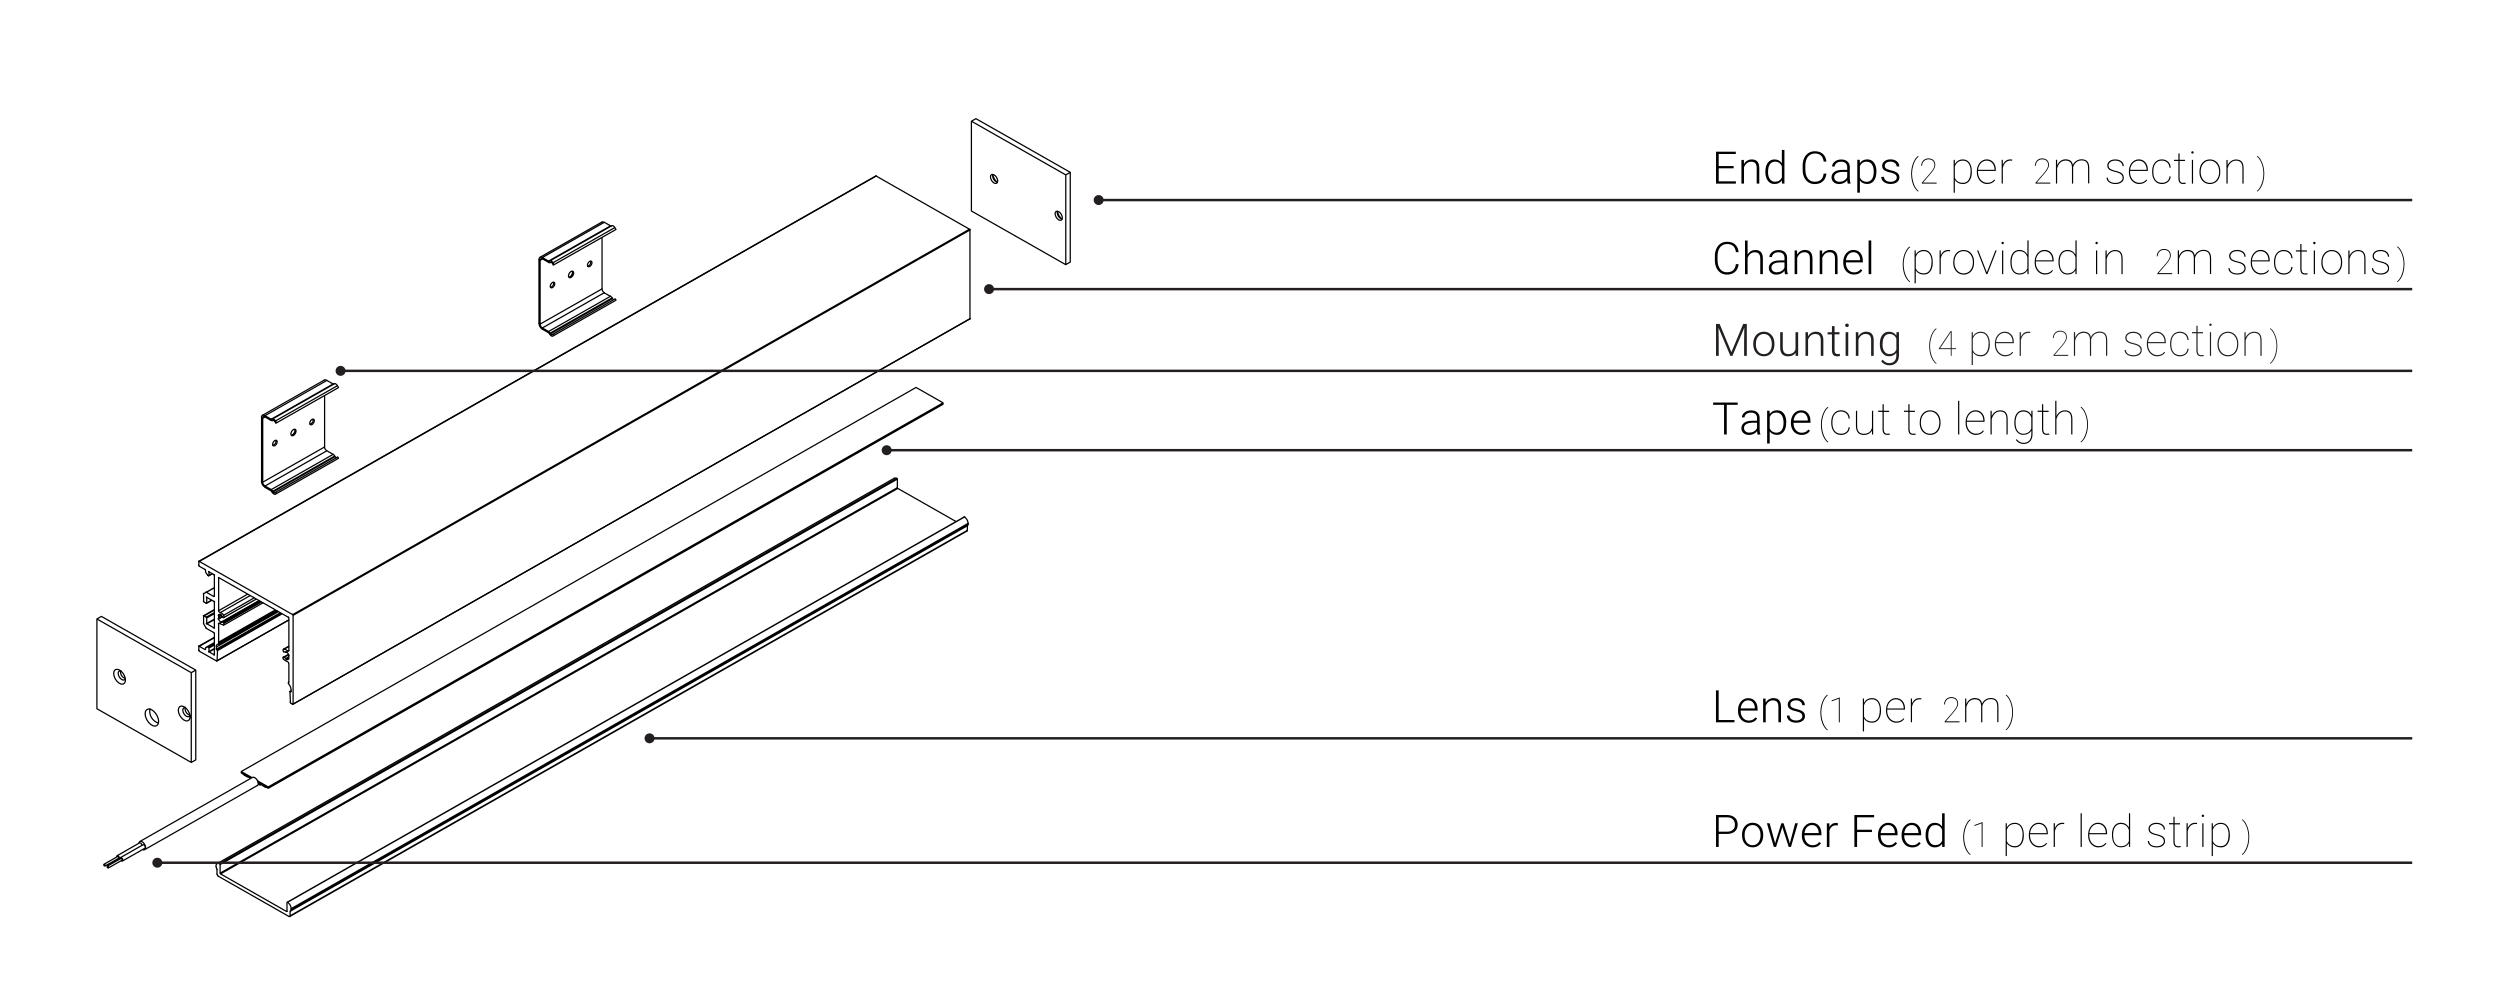 <?xml version="1.0" encoding="UTF-8"?>
<svg xmlns="http://www.w3.org/2000/svg" xmlns:xlink="http://www.w3.org/1999/xlink" id="Layer_1" viewBox="0 0 501 198.73">
  <defs>
    <style>
      .cls-1, .cls-2, .cls-3 {
        fill: none;
      }

      .cls-4 {
        fill: #231f20;
      }

      .cls-2 {
        stroke: #231f20;
        stroke-width: .5px;
      }

      .cls-3 {
        stroke: #000;
        stroke-linecap: round;
        stroke-linejoin: round;
        stroke-width: .25px;
      }

      .cls-5 {
        clip-path: url(#clippath-1);
      }

      .cls-6 {
        clip-path: url(#clippath-3);
      }

      .cls-7 {
        clip-path: url(#clippath-4);
      }

      .cls-8 {
        clip-path: url(#clippath-2);
      }

      .cls-9 {
        clip-path: url(#clippath-6);
      }

      .cls-10 {
        clip-path: url(#clippath-5);
      }

      .cls-11 {
        clip-path: url(#clippath);
      }
    </style>
    <clipPath id="clippath">
      <rect class="cls-1" x="-.79" y="15.42" width="504" height="168.39"></rect>
    </clipPath>
    <clipPath id="clippath-1">
      <rect class="cls-1" x="-.79" y="15.42" width="504" height="168.39"></rect>
    </clipPath>
    <clipPath id="clippath-2">
      <rect class="cls-1" x="-.79" y="15.42" width="504" height="168.39"></rect>
    </clipPath>
    <clipPath id="clippath-3">
      <rect class="cls-1" x="-.79" y="15.42" width="504" height="168.39"></rect>
    </clipPath>
    <clipPath id="clippath-4">
      <rect class="cls-1" x="-.79" y="15.42" width="504" height="168.39"></rect>
    </clipPath>
    <clipPath id="clippath-5">
      <rect class="cls-1" x="-.79" y="15.42" width="504" height="168.39"></rect>
    </clipPath>
    <clipPath id="clippath-6">
      <rect class="cls-1" x="-.79" y="15.42" width="504" height="168.39"></rect>
    </clipPath>
  </defs>
  <g class="cls-11">
    <path class="cls-3" d="M121.1,58.66l-12.41,7.06M122.67,59.7l.07.12M122.67,59.7l-12.41,7.06M122.35,59.37l-12.41,7.06M122.75,59.83l-12.41,7.06M123.45,60.15l-.22.13M123.22,60.28l-12.41,7.06M123.29,59.88l.16.27M123.45,60.15l-12.41,7.06M123.29,59.88l-12.41,7.06M120.65,57.89l-12.41,7.06M120.65,47.57v10.31M121.1,44.55l1.25.71M121.1,44.55l-12.41,7.06M122.35,45.26l-12.41,7.06M110.34,52.57l-.08.04M123.29,46.07l-12.41,7.06M123.45,45.98l-.16.09M122.59,45.24l-12.41,7.06M123.45,45.98l-12.41,7.06M123.22,45.6l.22.38M123.22,45.6l-12.41,7.06M110.88,66.94l.16.27M110.66,67.07l.22-.13M110.26,66.76l.07.12M108.69,65.72l1.25.71M108.24,52.13v12.82M109.95,52.58l-1.25-.71M110.34,52.57l-.07.04M110.88,53.13l-.22-.38M111.04,53.04l-.16.09M110.82,52.66l.22.38M110.1,52.34l.07-.04M108.69,51.61l1.25.71M108.01,64.82v-12.82M109.95,66.69l-1.25-.71M110.18,66.98l-.07-.12M111.04,67.22l-.22.13M39.23,134.29l-18.9-10.76M19.42,124.04l.9-.51M38.33,134.8l-18.91-10.76M19.42,124.04v17.99M19.42,142.03l18.91,10.76M39.23,152.27v-17.99M38.33,134.8l.9-.51M38.33,152.79v-17.99M38.33,152.79l.9-.51M198.94,35.2l.04-.24M211.89,42.57l.04-.24M214.48,52.52l-.9.51M214.48,34.54v17.99M214.48,34.54l-.9.51M195.58,23.78l18.91,10.76M195.58,23.78l-.9.51M213.58,35.05v17.99M194.67,24.29l18.91,10.76M194.67,42.28v-17.99M213.58,53.04l-18.91-10.76M48.35,154.61v.28M188.99,80.73l-5.41-3.08M48.35,154.61l135.23-76.97M50.51,155.84l-2.16-1.23M188.99,81.01v-.28M53.76,157.7l135.23-76.97M53.76,157.98l135.23-76.97M53.76,157.98v-.28M53.76,157.7l-2.17-1.23M23.36,171.67v.08M24.04,172.06v.08M52.15,157.35l-.43-.24M52.15,157.35v-.29M52.39,157.22l-.23.13M53.13,157.72l-.5-.28M51.71,156.81l2.05,1.17M49.48,155.64l-.5-.28M48.35,154.9l1.91,1.08M179.83,97.73L44.11,174.98M179.83,96v1.72M179.83,96L44.11,173.25M179.74,95.85L44.01,173.1M179.92,97.88l11.67,6.64M179.92,97.88L44.2,175.13M193.86,106.28L58.14,183.53M193.86,105.36v.91M193.86,105.36L58.14,182.62M194.05,105.03L58.32,182.28M194.05,104.86v.17M194.05,104.86L58.32,182.11M193.33,103.58L57.6,180.83M44.2,175.13l13.22,7.53M44.11,173.25v1.72M43.29,173.73v-.17M43.48,175.18v-.91M57.91,183.66l-14.21-8.09M58.14,182.62v.91M58.32,182.11v.17M57.51,182.6v-1.72M42.91,127.74l-3.09,1.76M43.43,132.47l14.42-8.21M43.81,129.11l11.73-6.68M42.91,122.19l-2.14,1.22M41.35,120.9l1.08-.62M43.8,123.96l.73-.41M51.91,120.36l-7.56,4.3M44.85,125.27l7.84-4.46M175.55,35.24L39.83,112.49M41.8,115.39l.73-.42M58.68,141.14L194.4,63.89M58.3,138.48l-.21.12M57.84,136.72l-.04.02M57.85,129.52l-1.08.61M57.26,130.74l.11-.06M57.88,131.41l-.06.03M64.99,76.17l-12.41,7.06M120.62,44.5l-12.41,7.06M28.97,170.28l22.56-12.84M50.58,155.8l-22.56,12.84M23.84,172.17l.2-.11M27.96,168.92l-4.51,2.57M24.52,172.56l4.51-2.57M28.63,169.31l-4.51,2.57M21.04,173.55l2.71-1.54M23.54,171.66l-2.71,1.54M21.72,173.94l2.71-1.54M24.22,172.04l-2.71,1.54M179.24,95.82L43.52,173.07M58.07,183.67l135.72-77.25M58.19,182.57l135.72-77.25M193.26,103.57L57.53,180.82M57.56,130.46l.05.04.05.02h.05s.05,0,.05,0l.04-.02.03-.03.02-.05v-.06M56.77,130.5l-.03-.06-.02-.07v-.06s0-.06,0-.06v-.05s.04-.04.04-.04l.04-.02h.04M57.28,130.7h0s0,.02,0,.02h0s0,.02,0,.02h0s-.01,0-.01,0h-.01s-.01,0-.01,0M57.36,130.66h-.01s-.01-.01-.01-.01h-.01s-.01,0-.01,0h-.01s0,.02,0,.02h0s0,.03,0,.03M57.84,131.44h.01s0,0,0,0h0s0-.02,0-.02h0s0-.03,0-.03v-.02s0-.02,0-.02M57.8,131.51h0v-.03h0s0-.02,0-.02h0s0-.01,0-.01h0s.01,0,.01,0M56.86,131.64h0s.01,0,.01,0h.01s.01,0,.01,0h.01s.01.02.01.02h.01s0,.03,0,.03M56.82,132.13l-.04-.06-.04-.06-.03-.07v-.07s-.02-.06-.02-.06v-.05s.03-.04.03-.04l.03-.03M41.87,114.6v-.02s-.01-.02-.01-.02v-.02s-.03-.01-.03-.01h-.02s-.01,0-.01,0h0s0,.03,0,.03v.02s.01.02.01.02v.02s.03.01.03.01M42.91,115.24h.02s.01,0,.01,0h0s0-.03,0-.03v-.02s-.01-.02-.01-.02v-.02s-.03-.01-.03-.01h-.02s-.01,0-.01,0h0s0,.03,0,.03M41.42,119.71v-.02s-.01-.02-.01-.02v-.02s-.03-.01-.03-.01h-.02s-.01,0-.01,0h0s0,.03,0,.03v.02s.01.02.01.02v.02s.03.01.03.01M42.91,120.61h.02s.01,0,.01,0h0s0-.03,0-.03v-.02s-.01-.02-.01-.02v-.02s-.03-.01-.03-.01h-.02s-.01,0-.01,0h0s0,.03,0,.03M42.87,125.83v.02s.01.02.01.02v.02s.03.01.03.01h.02s.01,0,.01,0h0s0-.03,0-.03v-.02s-.01-.02-.01-.02v-.02s-.03-.01-.03-.01M41.38,124.93h-.02s-.02,0-.02,0h0s0,.03,0,.03v.02s.02.02.02.02l.02.02h.02s.02,0,.02,0h.01s0-.03,0-.03M42.87,131.2v.02s.01.02.01.02v.02s.03.01.03.01h.02s.01,0,.01,0h0s0-.03,0-.03v-.02s-.01-.02-.01-.02v-.02s-.03-.01-.03-.01M41.83,130.56h-.02s-.02,0-.02,0h0s0,.03,0,.03v.02s.02.02.02.02l.02.02h.02s.02,0,.02,0h.01s0-.03,0-.03M44.06,124.95l-.05-.04-.05-.03h-.05s-.04,0-.04,0l-.04.02-.03.03-.02.04v.06M44.85,124.9l.03.07.02.07v.06s0,.06,0,.06v.05s-.04.04-.04.04l-.03.02h-.04M44.33,124.71h0s0-.03,0-.03h0s0-.02,0-.02h0s0,0,0,0h.01s.01,0,.01,0M44.26,124.74h.01s.01.01.01.01h.01s.01,0,.01,0h.01s0-.02,0-.02h0s0-.03,0-.03M43.77,123.96h-.01s-.01,0-.01,0h0s0,.02,0,.02h0v.05s0,.02,0,.02M43.81,123.89h0v.03h0s0,.02,0,.02h0s0,.02,0,.02h0s-.01,0-.01,0M44.76,123.77h0s-.01,0-.01,0h-.01s-.01,0-.01,0h-.01s-.01-.02-.01-.02h-.01s-.01-.03-.01-.03M44.79,123.28l.04.06.03.06.03.07v.07s.02.06.02.06v.05s-.03.04-.03.04l-.03.03M62.76,84.17l-.03-.18h0M58.35,87.21h.04s.2-.07.2-.07l.2-.16.17-.22.11-.26.04-.25M59.11,86.25l-.04-.2-.02-.03M67.11,91.49l.03.05.04.05.04.04.04.03.04.02h.04s.04,0,.04,0h.03M55.31,88.41l-.03-.18h0M62.08,84.81l.03-.22.1-.22.15-.19.17-.14.17-.06.15.03.1.11.04.18-.04.22-.1.22-.15.2-.17.14-.17.06-.15-.03-.1-.11-.03-.18ZM54.64,89.05l.03-.22.1-.22.15-.19.17-.14.17-.06.15.03.1.11.03.18-.03.22-.1.22-.15.19-.17.14-.17.06-.15-.03-.1-.11-.03-.18ZM58.29,86.97l.04-.25.11-.26.17-.22.2-.16.2-.07.17.03.11.13.04.2-.04.25-.11.26-.17.22-.2.16-.2.07-.17-.03-.11-.13-.04-.2ZM66.95,76.9l.07-.03h.08s.08.02.08.02l.09.04.09.06.08.08.08.09.07.1M54.7,98.55l.03.05.04.05.04.04.04.03.04.02h.04s.04,0,.04,0h.03M55.02,84.42l-.03-.05-.04-.05-.04-.04-.04-.03-.04-.02h-.04s-.04,0-.04,0h-.03M54.54,83.97l.07-.03h.08s.08.02.08.02l.09.04.09.06.08.08.08.09.07.1M55.18,99.01l-.07.03h-.08s-.08-.02-.08-.02l-.09-.04-.09-.06-.08-.08-.08-.09-.07-.1M118.39,52.5l-.03-.18h0M113.98,55.54h.04s.2-.07.2-.07l.2-.16.17-.22.11-.26.04-.25M114.74,54.58l-.04-.2-.02-.03M122.75,59.83l.03.05.04.05.04.04.04.03.04.02h.04s.04,0,.04,0h.03M110.95,56.74l-.03-.18h0M117.72,53.14l.04-.22.1-.22.15-.19.17-.14.17-.06.15.03.1.11.03.18-.03.22-.1.22-.15.19-.17.14-.17.06-.15-.03-.1-.11-.04-.18ZM110.27,57.38l.03-.22.1-.22.15-.2.17-.14.17-.06.15.03.1.11.04.18-.04.22-.1.22-.15.19-.17.14-.17.06-.15-.03-.1-.11-.03-.18ZM113.92,55.3l.04-.25.11-.26.17-.23.2-.16.2-.07.17.03.11.13.04.21-.04.25-.11.26-.17.22-.2.16-.2.07-.17-.03-.11-.13-.04-.21ZM122.59,45.24l.07-.02h.08s.08.02.08.02l.09.04.09.06.08.08.08.09.07.1M110.34,66.89l.04.05.04.05.04.04.04.03.04.02h.04s.04,0,.04,0h.03M110.66,52.75l-.03-.05-.04-.05-.04-.04-.04-.03-.04-.02h-.04s-.04,0-.04,0h-.04M110.18,52.3l.07-.03h.08s.09.02.09.02l.09.04.09.06.08.08.08.09.07.1M110.82,67.34l-.07.03h-.08s-.08-.01-.08-.01l-.09-.04-.09-.06-.09-.08-.08-.09-.07-.1M24.21,134.46h-.08s-.24.03-.24.03l-.16.18-.06.28M23.68,134.95l.06.35.16.36.24.31.28.22.28.1.23-.05.16-.18.03-.07M37.16,141.83h-.08s-.23.03-.23.03l-.16.18-.06.28M36.63,142.32l.06.35.16.35.23.31.28.22.28.09.23-.04.16-.18.03-.07M29.08,143.03l.08.57.24.6.36.55.44.43.47.27.44.07.36-.14.24-.33.08-.48-.08-.57-.24-.6-.36-.55-.44-.43-.47-.27-.44-.07-.36.14-.24.33-.08.48ZM22.78,134.95l.08-.44.23-.29.34-.1.42.1.43.29.39.44.29.53.16.55v.49l-.16.37-.29.2h-.39l-.43-.2-.42-.37-.34-.49-.23-.55-.08-.53ZM35.73,142.32l.08-.44.23-.29.35-.1.41.1.43.29.39.44.29.53.16.55v.49l-.16.37-.29.2h-.39s-.43-.2-.43-.2l-.41-.37-.35-.49-.23-.55-.08-.53ZM211.44,42.82l.06-.28.16-.18.23-.04.28.1.28.22.23.31.16.36.05.35-.05.28-.16.18-.23.04-.28-.1-.28-.22-.23-.31-.16-.36-.06-.35ZM198.49,35.45l.05-.28.16-.18.23-.04.28.09.28.22.23.31.16.35.06.35-.06.28-.16.18-.23.04-.28-.09-.28-.22-.23-.31-.16-.36-.05-.35ZM28.56,170.26l.2.06.22-.04.15-.17.05-.27-.05-.32-.15-.33-.22-.29-.26-.21-.26-.09-.22.04-.15.17-.05.2M51.6,156.46l-.11-.19-.13-.17-.15-.14-.15-.11-.16-.07-.15-.02-.13.02-.04.02M23.58,172.11l.07.05.11.04.09-.02.06-.07.02-.11-.02-.14-.06-.14-.09-.12-.11-.09-.11-.04-.09.02-.06.07-.02.11M28.44,169.42l-.02-.13-.06-.14-.09-.12-.11-.09-.11-.04-.09.02M29.03,169.99h0l.06-.07.02-.11-.02-.14-.06-.14-.09-.12-.11-.09-.11-.04-.09.02M24.26,172.49l.07.05.11.04.09-.02.06-.07.02-.11-.02-.14-.06-.14-.09-.12-.11-.09-.11-.04-.09.02-.06.07-.02.11M20.79,173.29v.07s.04.07.04.07l.05.06.06.05.06.02h.05s.03-.05.03-.05v-.06s0-.07,0-.07l-.03-.07-.05-.06-.06-.04-.06-.02h-.05s-.03.05-.03.05v.06ZM23.75,172.01h0l.03-.04v-.06s0-.07,0-.07l-.03-.07-.05-.06-.06-.04-.06-.02h-.05M21.47,173.68v.07s.04.07.04.07l.05.06.06.05.06.02h.05s.03-.05.03-.05v-.06s0-.07,0-.07l-.03-.07-.05-.06-.06-.04-.06-.02h-.05s-.03.05-.03.05v.06ZM24.43,172.4h0l.03-.04v-.06s0-.07,0-.07l-.03-.07-.05-.06-.06-.05-.06-.02h-.05M43.29,173.56v-.16s.05-.13.05-.13l.07-.11.09-.08.11-.05h.12s.14,0,.14,0l.14.06M57.51,180.88v-.02s0-.02,0-.02h0s.01-.02.01-.02h.01s.02,0,.02,0h.02s.02.01.02.01"></path>
    <path class="cls-3" d="M51.58,157.44c.19-.15.26-.4.18-.62M53.17,157.72c.09.06.19.08.29.07M52.38,157.18c.08.11.18.19.29.26M48.73,155.1c.08.11.18.2.29.26M49.52,155.64c.09.06.19.08.29.07M179.79,97.75c0,.06.04.12.09.15M179.7,95.87c-.15-.09-.33-.1-.49-.03M179.79,96.02c0-.07-.04-.12-.1-.16M193.75,106.44s.07-.09.07-.14M193.82,105.36s0,.01,0,.02M193.87,105.34c.09-.07.14-.18.13-.29M193.28,103.6s-.05-.02-.07-.01M194,104.88c-.02-.51-.29-.99-.72-1.28M44.15,174.98c0,.06.04.12.09.15M44.15,173.26c0-.07-.04-.12-.1-.16M43.34,173.73c0,.18.06.35.17.49M43.52,174.27s0-.04-.02-.05M43.52,175.18c0,.16.09.3.22.39M57.95,183.66c.06.05.15.04.2-.02.03-.03.04-.07.03-.11M58.19,182.58s-.02.02-.02.03M58.19,182.58c.11-.06.18-.18.17-.3M58.36,182.11c-.03-.51-.29-.99-.72-1.28M57.46,182.66s.06.02.08,0c0-.01.01-.03.01-.04M42.96,127.8l-3.02,1.72M41.2,130.13l-.09.05M42.96,128.92l-1.28.73M42.96,129.25l-1.08.62M42.96,129.04l-1.17.67M56.37,122.89l-12.92,7.35M56.46,122.95l-12.92,7.35M56.19,122.79l-12.83,7.3M55.55,122.43l-11.66,6.64M55.37,122.32l-11.49,6.54M55.28,122.27l-11.43,6.51M42.96,122.25l-2.07,1.18M42.96,122.97l-1.53.87M42.96,122.76l-1.62.92M55.19,122.22l-11.37,6.47M44.04,124.91l-.23.13M42.44,120.28l-1.02.58M44.38,124.71l-.08.04M44.61,123.6l-.82.47M44.53,123.52l-.67.38M44.36,123.28l-.5.28M44.25,123.2l-.43.25M51.97,120.39l-7.53,4.29M52.13,120.48l-7.42,4.22M52.41,120.64l-7.51,4.28M52.23,120.54l-7.42,4.23M44.05,123.17l-.26.15M50.14,119.35l-6.04,3.44M51.37,120.04l-6.47,3.68M50.95,119.81l-6.11,3.48M42.96,117.79l-1.59.9M42.96,119.5l-.09.05M42.54,114.97l-.67.38M49.64,119.06l-5.82,3.32M43.91,115.8l-.09.05M58.34,138.51l-.18.1M58.34,138.62l-.09.05M57.88,136.74h-.03M57.86,131.78l-.54.31M57.86,131.64l-.6.34M57.84,131.2l-.86.49M57.85,131.95l-.46.26M57.39,130.67l-.07.04M57.92,131.43l-.04.02M57.89,129.55l-1.02.58M57.89,130.31l-.29.16M53.1,83.56l-.45.26M108.7,51.9l-.45.26M57.55,182.6l-.09.05M42.96,128.78l-1.76,1M42.96,128.88l-1.33.76M42.96,129.95l-1.08.62M42.96,130.06l-1.04.59M42.96,131.19l-.04.03M57.89,124.23l-14.38,8.19M56.55,123l-12.96,7.38M55.8,122.57l-12.43,7.08M42.96,124.07l-1.53.87M42.96,124.17l-1.49.85M42.96,125.82l-.04.03M41.47,119.73l-.04.03M42.96,117.75l-1.65.94M42.96,120.52l-.04.03M43,120.6l-.04.03M51.37,120.05l-6.56,3.74M41.92,114.62l-.04.03M42.96,115.16l-.04.02M43,115.23l-.04.03M46.79,117.38l-.05.03M57.8,131.13l-.91.52M50.85,119.69l-.05.03M54.84,121.96l-.05.03M175.58,35.28l18.71,10.66M175.58,35.28L39.94,112.51M194.38,63.86L58.74,141.1M194.38,46.09v17.78M194.38,46.09L58.74,123.32M194.29,45.93L58.65,123.17M46.74,117.41l-2.83-1.61M46.79,117.38l-.05.03M46.85,117.47l-.05-.09M50.8,119.72l-3.95-2.25M50.85,119.69l-.05.03M50.9,119.78l-.05-.09M54.79,121.99l-3.89-2.21M54.84,121.96l-.05.03M54.89,122.05l-.05-.09M57.8,123.71l-2.9-1.65M57.89,130.39v-6.53M56.9,130.67l-.09-.15M56.81,131.7l.09-.05M57.89,136.7v-3.65M57.82,137v-.2M58.34,138.62v-.45M58.15,138.62l.09.05M58.2,140.79l-.09-2.14M58.65,141.15l-.36-.21M58.74,123.32v17.78M39.94,112.51l18.71,10.66M39.85,113.33v-.77M41.11,114.15l-1.17-.67M41.2,114.65v-.35M41.63,115.29l-.43-.64M41.79,115.4l-.11-.06M41.88,114.64v.71M42.91,115.18l-.99-.56M42.96,119.5v-4.24M41.37,118.7l1.5.85M40.82,118.97l.49-.28M40.8,120.5v-1.47M41.34,120.91l-.45-.26M41.43,119.75v1.1M42.91,120.55l-1.44-.82M42.96,125.82v-5.19M41.47,125.02l1.44.82M41.43,123.84v1.11M40.89,123.43l.45.26M40.8,124.95v-1.47M41.31,125.87l-.49-.83M42.87,126.79l-1.5-.85M42.96,131.19v-4.24M41.92,130.65l.99.57M41.88,129.86v.71M41.68,129.65l.11.06M41.2,129.79l.43-.15M41.2,130.13v-.35M39.94,129.52l1.17.67M39.85,130.34v-.77M43.41,132.47l-3.48-1.98M43.59,130.38l-.09,2.04M43.46,130.25l.09.05M43.37,129.64v.45M43.88,128.87v.2M43.82,125.04v3.65M44.81,124.76l.09.15M44.9,123.73l-.09.05M43.82,115.85v6.53M65.5,90.34l1.25.71M65.5,90.34l-12.4,7.06M67.07,91.39l.07.12M67.07,91.39l-12.4,7.06M66.75,91.06l-12.4,7.06M67.14,91.51l-12.4,7.06M67.84,91.84l-.22.13M67.62,91.97l-12.4,7.06M67.68,91.57l.16.27M67.84,91.84l-12.4,7.06M67.68,91.57l-12.4,7.06M65.05,89.57l-12.4,7.06M65.05,79.26v10.31M65.5,76.24l1.25.71M65.5,76.24l-12.4,7.06M66.75,76.95l-12.4,7.06M54.75,84.26l-.08.04M67.68,77.76l-12.4,7.06M67.84,77.67l-.16.09M66.98,76.93l-12.4,7.06M67.84,77.67l-12.4,7.06M67.62,77.29l.22.38M67.62,77.29l-12.4,7.06M55.28,98.63l.16.27M55.06,98.76l.22-.13M54.67,98.45l.07.12M53.1,97.4l1.25.71M52.65,83.81v12.82M54.35,84.27l-1.25-.71M54.74,84.26l-.07.04M55.28,84.82l-.22-.38M55.44,84.73l-.16.09M55.22,84.35l.22.38M54.51,84.03l.07-.04M53.1,83.3l1.25.71M52.42,96.51v-12.82M54.35,98.38l-1.25-.71M54.58,98.66l-.07-.12M55.44,98.9l-.22.13M121.1,58.69l1.25.71"></path>
    <path class="cls-3" d="M175.61,35.28s-.04-.01-.06,0M194.4,63.9s.03-.03.03-.06M194.43,46.08c0-.06-.04-.12-.09-.15M43.87,115.74s-.06-.01-.08,0c-.01.01-.01.03-.01.04M57.86,123.8c0-.06-.04-.12-.09-.15M57.57,130.4c-.19-.2-.46-.32-.74-.33M56.87,130.6s.05.06.09.06M57.23,130.68c-.08-.04-.18-.05-.27-.03M57.88,131.29c-.1-.27-.28-.51-.52-.69M57.81,131.8c.03-.11.03-.23,0-.34M57.81,131.8s0,.09.04.12M57.88,132.04s0-.1-.03-.13M57.37,132.14c.17.1.4.06.52-.1M57.29,132.02c0,.05.03.1.08.12M57.29,132.02s-.02-.08-.06-.11M56.96,131.62c.07.11.17.21.27.28M56.83,132.07c.19.24.44.41.74.5M57.86,132.98c0-.18-.12-.34-.29-.41M57.82,136.68s.04-.03.03-.05M57.82,136.68s-.04.02-.03.05M57.79,136.93s.02.09.05.12M58.31,138.1c-.03-.39-.2-.76-.47-1.05M58.22,138.6s.06.02.08,0c.01-.01.01-.03.01-.04M58.12,138.55s-.03,0-.04,0c0,0,0,.02,0,.02M58.17,140.71c0,.06.04.12.09.15M58.62,141.07s.06.02.08,0c.01-.01.01-.03.01-.04M58.71,123.26c0-.06-.04-.12-.09-.15M39.9,112.46s-.06-.02-.08,0c-.01.01-.01.03-.01.04M39.81,113.28c0,.06.04.12.09.15M41.16,114.25c0-.06-.04-.12-.09-.15M41.59,115.23s.03.04.05.05M41.75,115.34s.06.02.08,0c0-.01.01-.03.01-.04M42.83,119.49s.06.02.08,0c.01-.01.01-.03.01-.04M41.33,118.64s-.04-.01-.06,0M40.78,118.91s-.03.03-.03.06M40.76,120.44c0,.06.04.12.09.15M41.3,120.85s.06.02.08,0c.01-.01.01-.03.01-.04M41.39,123.78c0-.06-.04-.12-.09-.15M40.85,123.37s-.06-.02-.08,0c0,.01-.01.03-.01.04M40.76,124.89s0,.06.03.09M41.27,125.81s.04.05.06.07M42.92,126.88c0-.06-.04-.12-.09-.15M41.84,129.8c0-.06-.04-.12-.09-.15M41.64,129.58s-.03-.01-.05-.01M41.07,130.12s.06.01.08,0c0-.01.01-.03.01-.04M39.9,129.45s-.06-.01-.08,0c-.01.01-.01.03-.01.04M39.81,130.27c0,.06.04.12.09.15M43.38,132.4s.06.01.08,0c.01-.01.01-.03.01-.04M43.55,130.31s-.02-.06-.05-.08M43.33,130.03c0,.06.04.12.09.15M43.8,129.06c-.26,0-.47.21-.47.47,0,.01,0,.03,0,.04M43.8,129.06s.05-.03.05-.06c0,0,0,0,0,0M43.85,128.8s-.01-.06-.03-.09M43.78,128.63s.01.06.03.09M44.07,124.9c.19.2.46.32.73.33M44.77,124.7s-.05-.06-.09-.06M44.4,124.61c.08.04.18.05.28.03M43.75,124c.1.27.28.51.52.69M43.82,123.5c-.03.11-.03.23,0,.35M43.82,123.5s0-.08-.04-.11M43.75,123.26s0,.1.03.13M44.27,123.16c-.17-.1-.4-.06-.52.1M44.34,123.28c0-.05-.03-.1-.08-.12M44.34,123.28s.03.08.06.11M44.68,123.67c-.07-.11-.17-.21-.28-.28M44.8,123.23c-.19-.24-.44-.41-.73-.5M43.78,122.32c0,.18.12.34.29.41M62.13,84.99c.39-.09.66-.44.64-.83M65.02,89.53c.01.31.18.6.45.77M67.05,91.35c-.08-.14-.19-.25-.32-.33M54.69,89.22c.39-.09.66-.44.64-.83M65.47,76.21c-.14-.1-.32-.12-.48-.05M66.73,76.92s.11.04.16.01M54.64,98.41c-.08-.14-.19-.25-.32-.33M52.62,96.59c.01.31.18.6.45.77M53.07,83.52c-.12-.1-.29-.08-.39.04-.05.06-.07.14-.06.22M54.32,84.24c.09.07.21.08.32.03M54.32,83.98s.11.04.16.01M53.07,83.27c-.18-.14-.44-.12-.59.06-.08.09-.11.21-.09.33M52.39,96.46c.02.47.27.9.68,1.15M54.48,98.5c-.04-.07-.09-.12-.16-.17M117.76,53.35c.39-.09.66-.44.64-.83M120.65,57.9c.01.31.18.6.45.77M122.68,59.71c-.08-.14-.19-.25-.32-.33M110.32,57.58c.39-.09.65-.44.64-.83M121.1,44.57c-.14-.1-.32-.12-.48-.05M122.36,45.29s.11.04.16.02M110.27,66.77c-.08-.14-.18-.25-.32-.33M108.24,64.95c.01.31.18.6.45.77M108.7,51.89c-.12-.1-.29-.08-.39.04-.05.06-.07.14-.06.22M109.95,52.6c.09.07.21.08.32.03M109.95,52.34s.11.04.16.02M108.7,51.63c-.18-.14-.44-.12-.59.06-.07.09-.11.21-.09.33M108.02,64.83c.02.47.27.9.68,1.15M110.11,66.86c-.04-.07-.09-.12-.16-.17M24.19,134.39c-.15.68.24,1.36.92,1.56M30.05,142.03c-.25,1.24.47,2.47,1.69,2.88M37.13,141.75c-.15.68.24,1.36.92,1.56M198.96,35.02c.11.59.43,1.13.89,1.52M198.94,35.23c0,.59.39,1.12.95,1.32M211.91,42.38c.11.59.43,1.13.89,1.52M211.88,42.59c0,.59.39,1.12.95,1.32M51.72,156.73c-.02-.12-.06-.24-.12-.35"></path>
  </g>
  <line class="cls-2" x1="130.17" y1="147.96" x2="483.41" y2="147.96"></line>
  <g class="cls-5">
    <path class="cls-4" d="M130.17,148.96c.55,0,1-.45,1-1s-.45-1-1-1-1,.45-1,1,.45,1,1,1"></path>
  </g>
  <g>
    <path d="M344.43,144.29h3.16v.46h-3.71v-6.4h.54v5.94Z"></path>
    <path d="M350.43,144.84c-.4,0-.77-.1-1.1-.3-.33-.2-.58-.48-.76-.83-.18-.36-.27-.75-.27-1.2v-.19c0-.46.09-.87.27-1.24.18-.37.42-.65.74-.86.32-.21.66-.31,1.03-.31.58,0,1.04.2,1.37.59.34.39.51.93.51,1.62v.29h-3.39v.1c0,.54.16.99.46,1.35.31.36.7.54,1.17.54.28,0,.53-.05.75-.15.21-.1.41-.27.59-.49l.33.25c-.39.56-.95.84-1.68.84ZM350.33,140.35c-.39,0-.73.14-1,.44-.27.29-.44.68-.5,1.17h2.85v-.06c-.01-.46-.15-.83-.39-1.12s-.57-.43-.97-.43Z"></path>
    <path d="M353.82,139.99l.02.81c.18-.29.4-.52.67-.67.27-.15.56-.23.88-.23.51,0,.89.14,1.14.43s.38.72.38,1.29v3.12h-.52v-3.12c0-.42-.09-.74-.27-.95-.18-.21-.46-.31-.85-.31-.33,0-.61.1-.86.31-.25.2-.44.48-.56.82v3.26h-.52v-4.75h.5Z"></path>
    <path d="M361.19,143.54c0-.26-.1-.47-.31-.63-.21-.16-.53-.28-.95-.37-.42-.09-.75-.19-.98-.31-.23-.12-.41-.26-.52-.42-.11-.17-.17-.37-.17-.61,0-.37.16-.68.47-.93.31-.25.71-.37,1.2-.37.53,0,.96.13,1.28.39.32.26.48.6.48,1.03h-.53c0-.28-.12-.51-.35-.69-.23-.19-.53-.28-.88-.28s-.62.08-.83.23c-.21.15-.31.35-.31.6s.09.42.26.55c.17.13.49.25.95.36.46.11.81.22,1.04.35.23.12.4.27.51.44s.17.38.17.63c0,.4-.16.72-.49.96-.32.24-.75.36-1.27.36-.55,0-1-.13-1.35-.4-.34-.27-.52-.61-.52-1.02h.53c.02.31.15.55.39.72.24.17.55.26.95.26.37,0,.66-.08.89-.24.22-.16.34-.37.34-.61Z"></path>
  </g>
  <g>
    <path d="M364.8,142.75c0-.49.06-.98.18-1.45.12-.48.29-.9.51-1.28.22-.38.46-.65.72-.81l.07.15c-.22.15-.43.4-.63.74-.2.35-.36.75-.47,1.2-.12.46-.18.91-.19,1.35v.18c0,.45.06.91.17,1.37s.27.88.47,1.24c.2.36.42.62.65.77l-.07.15c-.26-.17-.5-.43-.72-.79s-.39-.78-.51-1.26-.18-1-.18-1.56Z"></path>
    <path d="M368.68,144.75h-.18v-4.74l-1.43.54v-.2l1.58-.58h.04v4.99Z"></path>
  </g>
  <g>
    <path d="M376.96,142.41c0,.74-.16,1.33-.48,1.77s-.75.65-1.31.65c-.36,0-.68-.07-.96-.22s-.5-.35-.66-.61v2.57h-.24v-6.58h.24v.85c.16-.3.38-.53.66-.7.28-.16.59-.24.95-.24.56,0,.99.21,1.31.64.32.43.48,1.02.48,1.79v.07ZM376.72,142.32c0-.68-.14-1.22-.41-1.6-.27-.39-.65-.58-1.14-.58-.4,0-.74.1-1.02.31-.28.21-.48.5-.6.89v2.22c.12.33.32.58.6.76.28.18.62.27,1.02.27.49,0,.86-.19,1.13-.58s.4-.95.4-1.7Z"></path>
    <path d="M380.04,144.84c-.38,0-.74-.1-1.06-.31-.32-.21-.57-.49-.75-.85s-.27-.76-.27-1.2v-.2c0-.44.09-.84.26-1.21s.42-.65.72-.86.64-.31,1.01-.31c.53,0,.96.19,1.3.57.34.38.51.87.51,1.49v.25h-3.56v.26c0,.39.08.74.24,1.07.16.33.39.59.67.77.29.19.59.28.93.28s.59-.05.82-.16c.22-.11.42-.27.6-.49l.17.12c-.35.51-.88.77-1.58.77ZM379.95,140.14c-.46,0-.86.17-1.18.52-.32.34-.51.78-.57,1.32h3.31v-.06c0-.32-.07-.62-.2-.9-.14-.28-.32-.49-.56-.65-.24-.15-.51-.23-.8-.23Z"></path>
    <path d="M385.04,140.17l-.31-.03c-.4,0-.74.13-1.02.39-.27.26-.45.63-.54,1.1v3.11h-.24v-4.75h.24v.99c.13-.33.32-.59.58-.79s.58-.29.97-.29c.14,0,.25.02.33.05l-.03.21Z"></path>
  </g>
  <path d="M392.7,144.75h-2.98v-.18l1.7-1.96c.28-.33.48-.62.62-.87.14-.25.2-.48.2-.7,0-.36-.11-.65-.32-.85-.21-.2-.51-.3-.9-.3-.23,0-.44.06-.64.17-.19.11-.34.27-.45.46s-.16.42-.16.66h-.18c0-.27.06-.51.18-.74s.29-.41.51-.54c.22-.13.46-.2.73-.2.44,0,.79.12,1.03.35.25.24.37.56.37.98,0,.39-.22.85-.65,1.39l-.31.38-1.5,1.75h2.73v.18Z"></path>
  <path d="M397.26,144.75h-.24v-3.19c0-.48-.11-.83-.31-1.07-.21-.23-.54-.35-.99-.35-.52,0-.95.23-1.28.69-.2.28-.33.58-.39.91v3h-.24v-4.75h.24v1.12c.16-.39.39-.69.69-.9s.63-.32.99-.32c.4,0,.72.09.98.26.25.18.42.46.5.86.14-.34.37-.62.69-.82.32-.2.67-.31,1.06-.31.51,0,.89.15,1.15.43.25.29.38.73.38,1.31v3.1h-.24v-3.08c0-.52-.1-.91-.31-1.16-.21-.25-.54-.37-.99-.37-.58,0-1.03.24-1.37.69-.19.26-.3.51-.32.75v3.16Z"></path>
  <path d="M403.41,142.81c0,.51-.06,1.01-.18,1.49s-.29.9-.51,1.26-.46.62-.72.79l-.06-.15c.24-.16.46-.42.66-.79.2-.37.36-.78.47-1.24.11-.46.17-.94.17-1.45,0-.46-.06-.92-.17-1.39s-.28-.88-.48-1.23c-.2-.36-.42-.61-.64-.76l.06-.15c.26.16.5.43.72.81.22.38.39.81.51,1.28.12.48.18.98.18,1.52Z"></path>
  <line class="cls-2" x1="177.69" y1="90.22" x2="483.41" y2="90.22"></line>
  <g class="cls-8">
    <path class="cls-4" d="M177.69,91.22c.55,0,1-.45,1-1s-.45-1-1-1-1,.45-1,1,.45,1,1,1"></path>
  </g>
  <g>
    <path d="M348.23,81.13h-2.19v5.94h-.54v-5.94h-2.19v-.46h4.92v.46Z"></path>
    <path d="M352.22,87.07c-.05-.15-.09-.37-.1-.66-.18.24-.42.43-.71.56-.29.13-.59.2-.91.2-.46,0-.83-.13-1.11-.38-.28-.25-.42-.58-.42-.97,0-.46.19-.83.58-1.1.38-.27.92-.4,1.61-.4h.95v-.54c0-.34-.11-.61-.31-.8-.21-.2-.52-.29-.92-.29-.37,0-.67.09-.91.28s-.36.41-.36.68h-.53c0-.38.18-.71.53-.99.35-.28.78-.42,1.3-.42s.95.13,1.25.4c.31.27.46.63.47,1.11v2.25c0,.46.05.8.15,1.03v.05h-.56ZM350.57,86.69c.35,0,.67-.08.94-.25.28-.17.48-.4.6-.68v-1.04h-.94c-.52,0-.93.1-1.23.29-.3.19-.44.44-.44.77,0,.27.1.49.3.66.2.18.46.26.77.26Z"></path>
    <path d="M357.95,84.74c0,.74-.16,1.33-.49,1.76-.33.43-.77.65-1.32.65-.65,0-1.15-.23-1.49-.69v2.43h-.52v-6.58h.49l.03.67c.34-.51.84-.76,1.49-.76.57,0,1.01.22,1.34.65.32.43.49,1.03.49,1.79v.08ZM357.42,84.65c0-.61-.12-1.08-.37-1.44s-.6-.53-1.04-.53c-.32,0-.6.08-.83.23-.23.16-.41.38-.53.68v2.28c.13.27.31.48.54.62s.51.22.83.22c.44,0,.79-.18,1.04-.53.25-.35.37-.86.37-1.54Z"></path>
    <path d="M361.03,87.16c-.4,0-.77-.1-1.1-.3-.33-.2-.58-.48-.76-.83-.18-.36-.27-.75-.27-1.2v-.19c0-.46.09-.87.27-1.24.18-.37.42-.65.74-.86.32-.21.66-.31,1.03-.31.58,0,1.04.2,1.37.59.34.39.51.93.51,1.62v.29h-3.39v.1c0,.54.16.99.46,1.35.31.36.7.54,1.17.54.28,0,.53-.05.75-.15.21-.1.41-.27.59-.49l.33.25c-.39.56-.95.84-1.68.84ZM360.94,82.67c-.39,0-.73.14-1,.44-.27.29-.44.68-.5,1.17h2.85v-.06c-.01-.46-.15-.83-.39-1.12s-.57-.43-.97-.43Z"></path>
  </g>
  <path d="M364.91,85.07c0-.49.06-.98.18-1.45.12-.48.29-.9.51-1.28.22-.38.46-.65.72-.81l.07.15c-.22.15-.43.4-.63.74-.2.35-.36.75-.47,1.2-.12.46-.18.91-.19,1.35v.18c0,.45.06.91.17,1.37s.27.88.47,1.24c.2.36.42.62.65.77l-.07.15c-.26-.17-.5-.43-.72-.79s-.39-.78-.51-1.26-.18-1-.18-1.56Z"></path>
  <g>
    <path d="M368.92,86.92c.43,0,.79-.11,1.07-.34.28-.23.43-.54.46-.95h.24c-.02.46-.2.83-.53,1.11-.33.28-.74.42-1.23.42-.6,0-1.07-.21-1.42-.65-.35-.43-.53-1.01-.53-1.75v-.16c0-.72.18-1.3.53-1.73.35-.43.82-.65,1.41-.65.5,0,.92.15,1.25.45.33.3.5.7.52,1.21h-.24c-.02-.43-.17-.77-.45-1.03-.28-.26-.64-.39-1.08-.39-.53,0-.95.19-1.25.57-.3.38-.45.91-.45,1.59v.15c0,.67.15,1.19.45,1.57.3.38.72.57,1.25.57Z"></path>
    <path d="M375.14,87.07v-.77c-.14.26-.35.47-.62.63-.27.15-.61.23-1.02.23-.52,0-.91-.15-1.17-.46-.26-.3-.39-.74-.4-1.32v-3.06h.24v3.07c0,.5.12.89.34,1.15.22.26.55.39.98.39.45,0,.82-.11,1.11-.32.28-.21.46-.53.54-.94v-3.34h.24v4.75h-.24Z"></path>
    <path d="M377.5,81.03v1.28h1.08v.24h-1.08v3.38c0,.34.06.59.17.75.11.16.29.24.55.24.13,0,.29-.01.47-.04l.04.22c-.1.04-.26.05-.5.05-.35,0-.59-.1-.74-.29s-.23-.5-.23-.91v-3.41h-.88v-.24h.88v-1.28h.24Z"></path>
    <path d="M382.67,81.03v1.28h1.08v.24h-1.08v3.38c0,.34.06.59.17.75.11.16.29.24.55.24.13,0,.29-.01.47-.04l.04.22c-.1.04-.26.05-.5.05-.35,0-.59-.1-.74-.29s-.23-.5-.23-.91v-3.41h-.88v-.24h.88v-1.28h.24Z"></path>
    <path d="M384.72,84.6c0-.45.09-.86.26-1.22.17-.36.42-.64.74-.85.32-.2.68-.3,1.08-.3s.76.1,1.07.29c.32.2.56.47.74.84.18.36.27.77.27,1.22v.21c0,.46-.09.87-.26,1.23-.17.36-.42.64-.74.84-.32.2-.68.3-1.08.3s-.76-.1-1.08-.3c-.32-.2-.56-.48-.74-.84-.18-.36-.27-.76-.27-1.21v-.21ZM384.95,84.78c0,.4.08.76.24,1.09.16.33.38.59.65.77.28.18.6.28.96.28.54,0,.98-.2,1.33-.61.34-.41.51-.93.51-1.57v-.14c0-.39-.08-.75-.24-1.08s-.38-.59-.66-.78c-.28-.19-.6-.28-.95-.28-.54,0-.98.21-1.33.62-.34.41-.51.93-.51,1.56v.14Z"></path>
    <path d="M392.64,87.07h-.24v-6.75h.24v6.75Z"></path>
    <path d="M395.99,87.16c-.38,0-.74-.1-1.06-.31-.32-.21-.57-.49-.75-.85s-.27-.76-.27-1.2v-.2c0-.44.09-.84.26-1.21s.42-.65.72-.86.64-.31,1.01-.31c.53,0,.96.19,1.3.57.34.38.51.87.51,1.49v.25h-3.56v.26c0,.39.08.74.24,1.07.16.33.39.59.67.77.29.19.59.28.93.28s.59-.05.82-.16c.22-.11.42-.27.6-.49l.17.12c-.35.51-.88.77-1.58.77ZM395.9,82.46c-.46,0-.86.17-1.18.52-.32.34-.51.78-.57,1.32h3.31v-.06c0-.32-.07-.62-.2-.9-.14-.28-.32-.49-.56-.65-.24-.15-.51-.23-.8-.23Z"></path>
    <path d="M399.13,83.42c.16-.37.38-.66.69-.87s.64-.32,1-.32c.51,0,.89.14,1.14.43.25.29.37.72.38,1.31v3.1h-.24v-3.11c0-.51-.11-.89-.31-1.13-.21-.24-.53-.37-.97-.37-.41,0-.77.15-1.07.44-.3.29-.5.67-.61,1.13v3.04h-.24v-4.75h.24v1.11Z"></path>
    <path d="M403.68,84.64c0-.76.16-1.35.48-1.78.32-.43.76-.64,1.31-.64.35,0,.67.08.95.24.28.16.5.4.66.71v-.87h.24v4.67c0,.63-.16,1.12-.48,1.47-.32.35-.76.53-1.31.53-.32,0-.61-.07-.88-.21-.27-.14-.49-.34-.68-.59l.17-.16c.19.23.39.41.61.54.22.12.48.19.77.19.49,0,.87-.15,1.14-.45.27-.3.41-.72.42-1.26v-.73c-.17.27-.39.48-.67.62-.28.15-.6.22-.95.22-.55,0-.99-.22-1.31-.65s-.48-1.04-.48-1.8v-.06ZM403.92,84.74c0,.68.13,1.21.4,1.6.27.39.65.58,1.13.58.4,0,.74-.09,1.02-.28.28-.19.48-.45.6-.78v-2.16c-.26-.82-.8-1.23-1.61-1.23-.49,0-.87.19-1.14.58-.27.38-.41.95-.41,1.7Z"></path>
    <path d="M409.46,81.03v1.28h1.08v.24h-1.08v3.38c0,.34.06.59.17.75.11.16.29.24.55.24.13,0,.29-.01.47-.04l.04.22c-.1.04-.26.05-.5.05-.35,0-.59-.1-.74-.29s-.23-.5-.23-.91v-3.41h-.88v-.24h.88v-1.28h.24Z"></path>
    <path d="M412.1,83.42c.16-.37.38-.66.69-.87s.64-.32,1-.32c.51,0,.89.14,1.14.43.25.29.37.72.38,1.31v3.1h-.24v-3.11c0-.51-.11-.89-.31-1.13-.21-.24-.53-.37-.97-.37-.41,0-.77.15-1.07.44-.3.29-.5.67-.61,1.13v3.04h-.24v-6.75h.24v3.1Z"></path>
  </g>
  <path d="M418.43,85.13c0,.51-.06,1.01-.18,1.49s-.29.9-.51,1.26-.46.62-.72.79l-.06-.15c.24-.16.46-.42.66-.79.2-.37.36-.78.47-1.24.11-.46.17-.94.17-1.45,0-.46-.06-.92-.17-1.39s-.28-.88-.48-1.23c-.2-.36-.42-.61-.64-.76l.06-.15c.26.16.5.43.72.81.22.38.39.81.51,1.28.12.48.18.98.18,1.52Z"></path>
  <line class="cls-2" x1="220.17" y1="40.09" x2="483.41" y2="40.09"></line>
  <g class="cls-6">
    <path class="cls-4" d="M220.17,41.09c.55,0,1-.45,1-1s-.45-1-1-1-1,.45-1,1,.45,1,1,1"></path>
  </g>
  <g>
    <path d="M347.42,33.73h-2.99v2.61h3.44v.46h-3.98v-6.4h3.96v.46h-3.42v2.42h2.99v.46Z"></path>
    <path d="M349.47,32.04l.02.81c.18-.29.4-.52.67-.67.27-.15.56-.23.88-.23.51,0,.89.14,1.14.43s.38.72.38,1.29v3.12h-.52v-3.12c0-.42-.09-.74-.27-.95-.18-.21-.46-.31-.85-.31-.33,0-.61.1-.86.31-.25.2-.44.48-.56.82v3.26h-.52v-4.75h.5Z"></path>
    <path d="M353.78,34.37c0-.74.17-1.33.49-1.76.33-.44.78-.66,1.34-.66.64,0,1.13.25,1.47.76v-2.67h.52v6.75h-.49l-.02-.63c-.34.48-.83.72-1.49.72-.55,0-.99-.22-1.33-.66-.33-.44-.5-1.04-.5-1.79v-.06ZM354.31,34.46c0,.61.12,1.08.37,1.43.24.35.59.53,1.03.53.65,0,1.11-.29,1.38-.86v-2.23c-.27-.62-.73-.93-1.37-.93-.44,0-.79.17-1.03.52-.25.35-.37.86-.37,1.54Z"></path>
    <path d="M366.01,34.8c-.07.67-.31,1.19-.72,1.55-.41.36-.95.54-1.63.54-.47,0-.89-.12-1.26-.36-.36-.24-.65-.57-.85-1.01-.2-.44-.3-.93-.3-1.49v-.83c0-.57.1-1.07.3-1.51.2-.44.49-.78.86-1.02.37-.24.8-.36,1.29-.36.69,0,1.23.18,1.62.55.4.37.63.88.69,1.53h-.54c-.14-1.09-.73-1.63-1.77-1.63-.58,0-1.04.22-1.39.65-.34.43-.52,1.03-.52,1.8v.78c0,.74.17,1.33.5,1.77.33.44.79.66,1.36.66s.99-.14,1.28-.41c.29-.27.46-.68.53-1.22h.54Z"></path>
    <path d="M370.29,36.79c-.05-.15-.09-.37-.1-.66-.18.24-.42.43-.71.56-.29.13-.59.2-.91.2-.46,0-.83-.13-1.11-.38-.28-.25-.42-.58-.42-.97,0-.46.19-.83.58-1.1.38-.27.92-.4,1.61-.4h.95v-.54c0-.34-.11-.61-.31-.8-.21-.2-.52-.29-.92-.29-.37,0-.67.09-.91.28s-.36.41-.36.68h-.53c0-.38.18-.71.53-.99.35-.28.78-.42,1.3-.42s.95.13,1.25.4c.31.27.46.63.47,1.11v2.25c0,.46.05.8.15,1.03v.05h-.56ZM368.64,36.42c.35,0,.67-.08.94-.25.28-.17.48-.4.6-.68v-1.04h-.94c-.52,0-.93.1-1.23.29-.3.19-.44.44-.44.77,0,.27.1.49.3.66.2.18.46.26.77.26Z"></path>
    <path d="M376.02,34.46c0,.74-.16,1.33-.49,1.76-.33.43-.77.65-1.32.65-.65,0-1.15-.23-1.49-.69v2.43h-.52v-6.58h.49l.03.67c.34-.51.84-.76,1.49-.76.57,0,1.01.22,1.34.65.32.43.49,1.03.49,1.79v.08ZM375.49,34.37c0-.61-.12-1.08-.37-1.44s-.6-.53-1.04-.53c-.32,0-.6.08-.83.23-.23.16-.41.38-.53.68v2.28c.13.27.31.48.54.62s.51.22.83.22c.44,0,.79-.18,1.04-.53.25-.35.37-.86.37-1.54Z"></path>
    <path d="M380.11,35.58c0-.26-.1-.47-.31-.63-.21-.16-.53-.28-.95-.37-.42-.09-.75-.19-.98-.31-.23-.12-.41-.26-.52-.42-.11-.17-.17-.37-.17-.61,0-.37.16-.68.47-.93.31-.25.71-.37,1.2-.37.53,0,.96.13,1.28.39.32.26.48.6.48,1.03h-.53c0-.28-.12-.51-.35-.69-.23-.19-.53-.28-.88-.28s-.62.08-.83.23c-.21.15-.31.35-.31.6s.09.42.26.55c.17.13.49.25.95.36.46.11.81.22,1.04.35.23.12.4.27.51.44s.17.38.17.63c0,.4-.16.72-.49.96-.32.24-.75.36-1.27.36-.55,0-1-.13-1.35-.4-.34-.27-.52-.61-.52-1.02h.53c.02.31.15.55.39.72.24.17.55.26.95.26.37,0,.66-.08.89-.24.22-.16.34-.37.34-.61Z"></path>
  </g>
  <g>
    <path d="M382.99,34.79c0-.49.06-.98.18-1.45.12-.48.29-.9.51-1.28.22-.38.46-.65.72-.81l.07.15c-.22.15-.43.4-.63.74-.2.35-.36.75-.47,1.2-.12.46-.18.91-.19,1.35v.18c0,.45.06.91.17,1.37s.27.88.47,1.24c.2.36.42.62.65.77l-.07.15c-.26-.17-.5-.43-.72-.79s-.39-.78-.51-1.26-.18-1-.18-1.56Z"></path>
    <path d="M388.12,36.79h-2.98v-.18l1.7-1.96c.28-.33.48-.62.62-.87.14-.25.2-.48.2-.7,0-.36-.11-.65-.32-.85-.21-.2-.51-.3-.9-.3-.23,0-.44.06-.64.17-.19.11-.34.27-.45.46s-.16.42-.16.66h-.18c0-.27.06-.51.18-.74s.29-.41.51-.54c.22-.13.46-.2.73-.2.44,0,.79.12,1.03.35.25.24.37.56.37.98,0,.39-.22.85-.65,1.39l-.31.38-1.5,1.75h2.73v.18Z"></path>
  </g>
  <g>
    <path d="M395.16,34.46c0,.74-.16,1.33-.48,1.77s-.75.65-1.31.65c-.36,0-.68-.07-.96-.22s-.5-.35-.66-.61v2.57h-.24v-6.58h.24v.85c.16-.3.38-.53.66-.7.28-.16.59-.24.95-.24.56,0,.99.21,1.31.64.32.43.48,1.02.48,1.79v.07ZM394.92,34.37c0-.68-.14-1.22-.41-1.6-.27-.39-.65-.58-1.14-.58-.4,0-.74.1-1.02.31-.28.21-.48.5-.6.89v2.22c.12.33.32.58.6.76.28.18.62.27,1.02.27.49,0,.86-.19,1.13-.58s.4-.95.4-1.7Z"></path>
    <path d="M398.24,36.88c-.38,0-.74-.1-1.06-.31-.32-.21-.57-.49-.75-.85s-.27-.76-.27-1.2v-.2c0-.44.09-.84.26-1.21s.42-.65.72-.86.64-.31,1.01-.31c.53,0,.96.19,1.3.57.34.38.51.87.51,1.49v.25h-3.56v.26c0,.39.08.74.24,1.07.16.33.39.59.67.77.29.19.59.28.93.28s.59-.05.82-.16c.22-.11.42-.27.6-.49l.17.12c-.35.51-.88.77-1.58.77ZM398.15,32.19c-.46,0-.86.17-1.18.52-.32.34-.51.78-.57,1.32h3.31v-.06c0-.32-.07-.62-.2-.9-.14-.28-.32-.49-.56-.65-.24-.15-.51-.23-.8-.23Z"></path>
    <path d="M403.24,32.21l-.31-.03c-.4,0-.74.13-1.02.39-.27.26-.45.63-.54,1.1v3.11h-.24v-4.75h.24v.99c.13-.33.32-.59.58-.79s.58-.29.97-.29c.14,0,.25.02.33.05l-.03.21Z"></path>
  </g>
  <path d="M410.9,36.79h-2.98v-.18l1.7-1.96c.28-.33.48-.62.62-.87.14-.25.2-.48.2-.7,0-.36-.11-.65-.32-.85-.21-.2-.51-.3-.9-.3-.23,0-.44.06-.64.17-.19.11-.34.27-.45.46s-.16.42-.16.66h-.18c0-.27.06-.51.18-.74s.29-.41.51-.54c.22-.13.46-.2.73-.2.44,0,.79.12,1.03.35.25.24.37.56.37.98,0,.39-.22.85-.65,1.39l-.31.38-1.5,1.75h2.73v.18Z"></path>
  <g>
    <path d="M415.46,36.79h-.24v-3.19c0-.48-.11-.83-.31-1.07-.21-.23-.54-.35-.99-.35-.52,0-.95.23-1.28.69-.2.28-.33.58-.39.91v3h-.24v-4.75h.24v1.12c.16-.39.39-.69.69-.9s.63-.32.99-.32c.4,0,.72.09.98.26.25.18.42.46.5.86.14-.34.37-.62.69-.82.32-.2.67-.31,1.06-.31.51,0,.89.15,1.15.43.25.29.38.73.38,1.31v3.1h-.24v-3.08c0-.52-.1-.91-.31-1.16-.21-.25-.54-.37-.99-.37-.58,0-1.03.24-1.37.69-.19.26-.3.51-.32.75v3.16Z"></path>
    <path d="M425.37,35.63c0-.58-.49-.97-1.48-1.18-.59-.13-1-.29-1.24-.49-.23-.2-.35-.47-.35-.81s.15-.64.44-.86c.29-.23.68-.34,1.15-.34.51,0,.92.12,1.24.37.31.24.47.58.47.99h-.24c0-.32-.13-.59-.4-.8-.27-.21-.62-.32-1.05-.32s-.75.09-.99.27-.37.41-.37.68c0,.21.05.38.14.5.09.12.24.23.44.33.21.1.5.19.9.28s.7.2.93.32.39.27.5.44c.1.17.15.37.15.62,0,.38-.15.68-.46.91s-.71.34-1.21.34c-.53,0-.96-.12-1.29-.36-.33-.24-.49-.55-.49-.93h.24c.02.33.17.59.44.78.27.19.64.28,1.1.28.42,0,.77-.1,1.04-.3.27-.2.4-.44.4-.72Z"></path>
    <path d="M428.71,36.88c-.38,0-.74-.1-1.06-.31-.32-.21-.57-.49-.75-.85s-.27-.76-.27-1.2v-.2c0-.44.09-.84.26-1.21s.42-.65.72-.86.64-.31,1.01-.31c.53,0,.96.19,1.3.57.34.38.51.87.51,1.49v.25h-3.56v.26c0,.39.08.74.24,1.07.16.33.39.59.67.77.29.19.59.28.93.28s.59-.05.82-.16c.22-.11.42-.27.6-.49l.17.12c-.35.51-.88.77-1.58.77ZM428.62,32.19c-.46,0-.86.17-1.18.52-.32.34-.51.78-.57,1.32h3.31v-.06c0-.32-.07-.62-.2-.9-.14-.28-.32-.49-.56-.65-.24-.15-.51-.23-.8-.23Z"></path>
    <path d="M433.23,36.64c.43,0,.79-.11,1.07-.34.28-.23.43-.54.46-.95h.24c-.02.46-.2.83-.53,1.11-.33.28-.74.42-1.23.42-.6,0-1.07-.21-1.42-.65-.35-.43-.53-1.01-.53-1.75v-.16c0-.72.18-1.3.53-1.73.35-.43.82-.65,1.41-.65.5,0,.92.15,1.25.45.33.3.5.7.52,1.21h-.24c-.02-.43-.17-.77-.45-1.03-.28-.26-.64-.39-1.08-.39-.53,0-.95.19-1.25.57-.3.38-.45.91-.45,1.59v.15c0,.67.15,1.19.45,1.57.3.38.72.57,1.25.57Z"></path>
    <path d="M436.79,30.75v1.28h1.08v.24h-1.08v3.38c0,.34.06.59.17.75.11.16.29.24.55.24.13,0,.29-.01.47-.04l.04.22c-.1.04-.26.05-.5.05-.35,0-.59-.1-.74-.29s-.23-.5-.23-.91v-3.41h-.88v-.24h.88v-1.28h.24Z"></path>
    <path d="M439.13,30.55c0-.07.02-.12.07-.17.05-.05.1-.07.17-.07s.12.02.17.07c.05.05.07.11.07.17s-.02.12-.07.17c-.05.05-.11.07-.17.07s-.12-.02-.17-.07-.07-.1-.07-.17ZM439.49,36.79h-.24v-4.75h.24v4.75Z"></path>
    <path d="M440.78,34.32c0-.45.09-.86.26-1.22.17-.36.42-.64.74-.85.32-.2.68-.3,1.08-.3s.76.1,1.07.29c.32.2.56.47.74.84.18.36.27.77.27,1.22v.21c0,.46-.09.87-.26,1.23-.17.36-.42.64-.74.84-.32.2-.68.3-1.08.3s-.76-.1-1.08-.3c-.32-.2-.56-.48-.74-.84-.18-.36-.27-.76-.27-1.21v-.21ZM441.02,34.51c0,.4.08.76.24,1.09.16.33.38.59.65.77.28.18.6.28.96.28.54,0,.98-.2,1.33-.61.34-.41.51-.93.51-1.57v-.14c0-.39-.08-.75-.24-1.08s-.38-.59-.66-.78c-.28-.19-.6-.28-.95-.28-.54,0-.98.21-1.33.62-.34.41-.51.93-.51,1.56v.14Z"></path>
    <path d="M446.41,33.15c.16-.37.38-.66.69-.87s.64-.32,1-.32c.51,0,.89.14,1.14.43.25.29.37.72.38,1.31v3.1h-.24v-3.11c0-.51-.11-.89-.31-1.13-.21-.24-.53-.37-.97-.37-.41,0-.77.15-1.07.44-.3.29-.5.67-.61,1.13v3.04h-.24v-4.75h.24v1.11Z"></path>
  </g>
  <path d="M453.76,34.86c0,.51-.06,1.01-.18,1.49s-.29.9-.51,1.26-.46.62-.72.79l-.06-.15c.24-.16.46-.42.66-.79.2-.37.36-.78.47-1.24.11-.46.17-.94.17-1.45,0-.46-.06-.92-.17-1.39s-.28-.88-.48-1.23c-.2-.36-.42-.61-.64-.76l.06-.15c.26.16.5.43.72.81.22.38.39.81.51,1.28.12.48.18.98.18,1.52Z"></path>
  <line class="cls-2" x1="68.25" y1="74.32" x2="483.41" y2="74.32"></line>
  <g class="cls-7">
    <path class="cls-4" d="M68.25,75.32c.55,0,1-.45,1-1s-.45-1-1-1-1,.45-1,1,.45,1,1,1"></path>
  </g>
  <g>
    <path d="M348.42,52.94c-.07.67-.31,1.19-.72,1.55-.41.36-.95.54-1.63.54-.47,0-.89-.12-1.26-.36-.36-.24-.65-.57-.85-1.01-.2-.44-.3-.93-.3-1.49v-.83c0-.57.1-1.07.3-1.51.2-.44.49-.78.86-1.02.37-.24.8-.36,1.29-.36.69,0,1.23.18,1.62.55.4.37.63.88.69,1.53h-.54c-.14-1.09-.73-1.63-1.77-1.63-.58,0-1.04.22-1.39.65-.34.43-.52,1.03-.52,1.8v.78c0,.74.17,1.33.5,1.77.33.44.79.66,1.36.66s.99-.14,1.28-.41c.29-.27.46-.68.53-1.22h.54Z"></path>
    <path d="M350.22,50.99c.17-.28.39-.5.66-.66s.56-.23.88-.23c.51,0,.89.14,1.14.43s.38.72.38,1.29v3.12h-.52v-3.12c0-.42-.09-.74-.27-.95-.18-.21-.46-.31-.85-.31-.33,0-.61.1-.86.31-.25.2-.44.48-.56.82v3.26h-.52v-6.75h.52v2.8Z"></path>
    <path d="M357.72,54.94c-.05-.15-.09-.37-.1-.66-.18.24-.42.43-.71.56-.29.13-.59.2-.91.2-.46,0-.83-.13-1.11-.38-.28-.25-.42-.58-.42-.97,0-.46.19-.83.58-1.1.38-.27.92-.4,1.61-.4h.95v-.54c0-.34-.11-.61-.31-.8-.21-.2-.52-.29-.92-.29-.37,0-.67.09-.91.28s-.36.41-.36.68h-.53c0-.38.18-.71.53-.99.35-.28.78-.42,1.3-.42s.95.13,1.25.4c.31.27.46.63.47,1.11v2.25c0,.46.05.8.15,1.03v.05h-.56ZM356.07,54.56c.35,0,.67-.08.94-.25.28-.17.48-.4.6-.68v-1.04h-.94c-.52,0-.93.1-1.23.29-.3.19-.44.44-.44.77,0,.27.1.49.3.66.2.18.46.26.77.26Z"></path>
    <path d="M360.13,50.18l.02.81c.18-.29.4-.52.67-.67.27-.15.56-.23.88-.23.51,0,.89.14,1.14.43s.38.72.38,1.29v3.12h-.52v-3.12c0-.42-.09-.74-.27-.95-.18-.21-.46-.31-.85-.31-.33,0-.61.1-.86.31-.25.2-.44.48-.56.82v3.26h-.52v-4.75h.5Z"></path>
    <path d="M365.16,50.18l.02.81c.18-.29.4-.52.67-.67.27-.15.56-.23.88-.23.51,0,.89.14,1.14.43s.38.72.38,1.29v3.12h-.52v-3.12c0-.42-.09-.74-.27-.95-.18-.21-.46-.31-.85-.31-.33,0-.61.1-.86.31-.25.2-.44.48-.56.82v3.26h-.52v-4.75h.5Z"></path>
    <path d="M371.52,55.02c-.4,0-.77-.1-1.1-.3-.33-.2-.58-.48-.76-.83-.18-.36-.27-.75-.27-1.2v-.19c0-.46.09-.87.27-1.24.18-.37.42-.65.74-.86.32-.21.66-.31,1.03-.31.58,0,1.04.2,1.37.59.34.39.51.93.51,1.62v.29h-3.39v.1c0,.54.16.99.46,1.35.31.36.7.54,1.17.54.28,0,.53-.05.75-.15.21-.1.41-.27.59-.49l.33.25c-.39.56-.95.84-1.68.84ZM371.43,50.54c-.39,0-.73.14-1,.44-.27.29-.44.68-.5,1.17h2.85v-.06c-.01-.46-.15-.83-.39-1.12s-.57-.43-.97-.43Z"></path>
    <path d="M375,54.94h-.53v-6.75h.53v6.75Z"></path>
  </g>
  <path d="M381.3,52.93c0-.49.06-.98.18-1.45.12-.48.29-.9.51-1.28.22-.38.46-.65.72-.81l.07.15c-.22.15-.43.4-.63.74-.2.35-.36.75-.47,1.2-.12.46-.18.91-.19,1.35v.18c0,.45.06.91.17,1.37s.27.88.47,1.24c.2.36.42.62.65.77l-.07.15c-.26-.17-.5-.43-.72-.79s-.39-.78-.51-1.26-.18-1-.18-1.56Z"></path>
  <g>
    <path d="M387.33,52.6c0,.74-.16,1.33-.48,1.77s-.75.65-1.31.65c-.36,0-.68-.07-.96-.22s-.5-.35-.66-.61v2.57h-.24v-6.58h.24v.85c.16-.3.38-.53.66-.7.28-.16.59-.24.95-.24.56,0,.99.21,1.31.64.32.43.48,1.02.48,1.79v.07ZM387.09,52.51c0-.68-.14-1.22-.41-1.6-.27-.39-.65-.58-1.14-.58-.4,0-.74.1-1.02.31-.28.21-.48.5-.6.89v2.22c.12.33.32.58.6.76.28.18.62.27,1.02.27.49,0,.86-.19,1.13-.58s.4-.95.4-1.7Z"></path>
    <path d="M390.8,50.36l-.31-.03c-.4,0-.74.13-1.02.39-.27.26-.45.63-.54,1.1v3.11h-.24v-4.75h.24v.99c.13-.33.32-.59.58-.79s.58-.29.97-.29c.14,0,.25.02.33.05l-.03.21Z"></path>
    <path d="M391.44,52.47c0-.45.09-.86.26-1.22.17-.36.42-.64.74-.85.32-.2.68-.3,1.08-.3s.76.1,1.07.29c.32.2.56.47.74.84.18.36.27.77.27,1.22v.21c0,.46-.09.87-.26,1.23-.17.36-.42.64-.74.84-.32.2-.68.3-1.08.3s-.76-.1-1.08-.3c-.32-.2-.56-.48-.74-.84-.18-.36-.27-.76-.27-1.21v-.21ZM391.67,52.65c0,.4.08.76.24,1.09.16.33.38.59.65.77.28.18.6.28.96.28.54,0,.98-.2,1.33-.61.34-.41.51-.93.51-1.57v-.14c0-.39-.08-.75-.24-1.08s-.38-.59-.66-.78c-.28-.19-.6-.28-.95-.28-.54,0-.98.21-1.33.62-.34.41-.51.93-.51,1.56v.14Z"></path>
    <path d="M398.17,54.56l1.71-4.38h.25l-1.85,4.75h-.23l-1.85-4.75h.25l1.71,4.38Z"></path>
    <path d="M401.09,48.7c0-.07.02-.12.07-.17.05-.05.1-.07.17-.07s.12.02.17.07c.05.05.07.11.07.17s-.02.12-.07.17c-.05.05-.11.07-.17.07s-.12-.02-.17-.07-.07-.1-.07-.17ZM401.45,54.94h-.24v-4.75h.24v4.75Z"></path>
    <path d="M402.88,52.51c0-.76.16-1.35.48-1.78.32-.43.76-.64,1.31-.64.36,0,.67.08.95.24.27.16.5.4.67.72v-2.87h.24v6.75h-.24v-.76c-.16.27-.38.48-.66.63-.28.15-.6.22-.96.22-.55,0-.99-.22-1.3-.65-.32-.44-.48-1.04-.48-1.8v-.06ZM403.13,52.6c0,.67.13,1.21.4,1.6.27.39.64.59,1.13.59.39,0,.73-.09,1.01-.26.28-.17.48-.43.62-.77v-2.23c-.27-.8-.81-1.2-1.62-1.2-.49,0-.86.19-1.14.58-.27.38-.41.95-.41,1.7Z"></path>
    <path d="M409.83,55.02c-.38,0-.74-.1-1.06-.31-.32-.21-.57-.49-.75-.85s-.27-.76-.27-1.2v-.2c0-.44.09-.84.26-1.21s.42-.65.72-.86.64-.31,1.01-.31c.53,0,.96.19,1.3.57.34.38.51.87.51,1.49v.25h-3.56v.26c0,.39.08.74.24,1.07.16.33.39.59.67.77.29.19.59.28.93.28s.59-.05.82-.16c.22-.11.42-.27.6-.49l.17.12c-.35.51-.88.77-1.58.77ZM409.74,50.33c-.46,0-.86.17-1.18.52-.32.34-.51.78-.57,1.32h3.31v-.06c0-.32-.07-.62-.2-.9-.14-.28-.32-.49-.56-.65-.24-.15-.51-.23-.8-.23Z"></path>
    <path d="M412.51,52.51c0-.76.16-1.35.48-1.78.32-.43.76-.64,1.31-.64.36,0,.67.08.95.24.27.16.5.4.67.72v-2.87h.24v6.75h-.24v-.76c-.16.27-.38.48-.66.63-.28.15-.6.22-.96.22-.55,0-.99-.22-1.3-.65-.32-.44-.48-1.04-.48-1.8v-.06ZM412.76,52.6c0,.67.13,1.21.4,1.6.27.39.64.59,1.13.59.39,0,.73-.09,1.01-.26.28-.17.48-.43.62-.77v-2.23c-.27-.8-.81-1.2-1.62-1.2-.49,0-.86.19-1.14.58-.27.38-.41.95-.41,1.7Z"></path>
    <path d="M419.92,48.7c0-.07.02-.12.07-.17.05-.05.1-.07.17-.07s.12.02.17.07c.05.05.07.11.07.17s-.02.12-.07.17c-.05.05-.11.07-.17.07s-.12-.02-.17-.07-.07-.1-.07-.17ZM420.28,54.94h-.24v-4.75h.24v4.75Z"></path>
    <path d="M422.17,51.29c.16-.37.38-.66.69-.87s.64-.32,1-.32c.51,0,.89.14,1.14.43.25.29.37.72.38,1.31v3.1h-.24v-3.11c0-.51-.11-.89-.31-1.13-.21-.24-.53-.37-.97-.37-.41,0-.77.15-1.07.44-.3.29-.5.67-.61,1.13v3.04h-.24v-4.75h.24v1.11Z"></path>
  </g>
  <path d="M435.32,54.94h-2.98v-.18l1.7-1.96c.28-.33.48-.62.62-.87.14-.25.2-.48.2-.7,0-.36-.11-.65-.32-.85-.21-.2-.51-.3-.9-.3-.23,0-.44.06-.64.17-.19.11-.34.27-.45.46s-.16.42-.16.66h-.18c0-.27.06-.51.18-.74s.29-.41.51-.54c.22-.13.46-.2.73-.2.44,0,.79.12,1.03.35.25.24.37.56.37.98,0,.39-.22.85-.65,1.39l-.31.38-1.5,1.75h2.73v.18Z"></path>
  <g>
    <path d="M439.88,54.94h-.24v-3.19c0-.48-.11-.83-.31-1.07-.21-.23-.54-.35-.99-.35-.52,0-.95.23-1.28.69-.2.28-.33.58-.39.91v3h-.24v-4.75h.24v1.12c.16-.39.39-.69.69-.9s.63-.32.99-.32c.4,0,.72.09.98.26.25.18.42.46.5.86.14-.34.37-.62.69-.82.32-.2.67-.31,1.06-.31.51,0,.89.15,1.15.43.25.29.38.73.38,1.31v3.1h-.24v-3.08c0-.52-.1-.91-.31-1.16-.21-.25-.54-.37-.99-.37-.58,0-1.03.24-1.37.69-.19.26-.3.51-.32.75v3.16Z"></path>
    <path d="M449.79,53.77c0-.58-.49-.97-1.48-1.18-.59-.13-1-.29-1.24-.49-.23-.2-.35-.47-.35-.81s.15-.64.44-.86c.29-.23.68-.34,1.15-.34.51,0,.92.12,1.24.37.31.24.47.58.47.99h-.24c0-.32-.13-.59-.4-.8-.27-.21-.62-.32-1.05-.32s-.75.09-.99.27-.37.41-.37.68c0,.21.05.38.14.5.09.12.24.23.44.33.21.1.5.19.9.28s.7.2.93.32.39.27.5.44c.1.17.15.37.15.62,0,.38-.15.68-.46.91s-.71.34-1.21.34c-.53,0-.96-.12-1.29-.36-.33-.24-.49-.55-.49-.93h.24c.02.33.17.59.44.78.27.19.64.28,1.1.28.42,0,.77-.1,1.04-.3.27-.2.4-.44.4-.72Z"></path>
    <path d="M453.13,55.02c-.38,0-.74-.1-1.06-.31-.32-.21-.57-.49-.75-.85s-.27-.76-.27-1.2v-.2c0-.44.09-.84.26-1.21s.42-.65.72-.86.64-.31,1.01-.31c.53,0,.96.19,1.3.57.34.38.51.87.51,1.49v.25h-3.56v.26c0,.39.08.74.24,1.07.16.33.39.59.67.77.29.19.59.28.93.28s.59-.05.82-.16c.22-.11.42-.27.6-.49l.17.12c-.35.51-.88.77-1.58.77ZM453.04,50.33c-.46,0-.86.17-1.18.52-.32.34-.51.78-.57,1.32h3.31v-.06c0-.32-.07-.62-.2-.9-.14-.28-.32-.49-.56-.65-.24-.15-.51-.23-.8-.23Z"></path>
    <path d="M457.65,54.79c.43,0,.79-.11,1.07-.34.28-.23.43-.54.46-.95h.24c-.02.46-.2.83-.53,1.11-.33.28-.74.42-1.23.42-.6,0-1.07-.21-1.42-.65-.35-.43-.53-1.01-.53-1.75v-.16c0-.72.18-1.3.53-1.73.35-.43.82-.65,1.41-.65.5,0,.92.15,1.25.45.33.3.5.7.52,1.21h-.24c-.02-.43-.17-.77-.45-1.03-.28-.26-.64-.39-1.08-.39-.53,0-.95.19-1.25.57-.3.38-.45.91-.45,1.59v.15c0,.67.15,1.19.45,1.57.3.38.72.57,1.25.57Z"></path>
    <path d="M461.22,48.9v1.28h1.08v.24h-1.08v3.38c0,.34.06.59.17.75.11.16.29.24.55.24.13,0,.29-.01.47-.04l.04.22c-.1.04-.26.05-.5.05-.35,0-.59-.1-.74-.29s-.23-.5-.23-.91v-3.41h-.88v-.24h.88v-1.28h.24Z"></path>
    <path d="M463.56,48.7c0-.07.02-.12.07-.17.05-.05.1-.07.17-.07s.12.02.17.07c.05.05.07.11.07.17s-.02.12-.07.17c-.05.05-.11.07-.17.07s-.12-.02-.17-.07-.07-.1-.07-.17ZM463.92,54.94h-.24v-4.75h.24v4.75Z"></path>
    <path d="M465.21,52.47c0-.45.09-.86.26-1.22.17-.36.42-.64.74-.85.32-.2.68-.3,1.08-.3s.76.1,1.07.29c.32.2.56.47.74.84.18.36.27.77.27,1.22v.21c0,.46-.09.87-.26,1.23-.17.36-.42.64-.74.84-.32.2-.68.3-1.08.3s-.76-.1-1.08-.3c-.32-.2-.56-.48-.74-.84-.18-.36-.27-.76-.27-1.21v-.21ZM465.44,52.65c0,.4.08.76.24,1.09.16.33.38.59.65.77.28.18.6.28.96.28.54,0,.98-.2,1.33-.61.34-.41.51-.93.51-1.57v-.14c0-.39-.08-.75-.24-1.08s-.38-.59-.66-.78c-.28-.19-.6-.28-.95-.28-.54,0-.98.21-1.33.62-.34.41-.51.93-.51,1.56v.14Z"></path>
    <path d="M470.84,51.29c.16-.37.38-.66.69-.87s.64-.32,1-.32c.51,0,.89.14,1.14.43.25.29.37.72.38,1.31v3.1h-.24v-3.11c0-.51-.11-.89-.31-1.13-.21-.24-.53-.37-.97-.37-.41,0-.77.15-1.07.44-.3.29-.5.67-.61,1.13v3.04h-.24v-4.75h.24v1.11Z"></path>
    <path d="M478.54,53.77c0-.58-.49-.97-1.48-1.18-.59-.13-1-.29-1.24-.49-.23-.2-.35-.47-.35-.81s.15-.64.44-.86c.29-.23.68-.34,1.15-.34.51,0,.92.12,1.24.37.31.24.47.58.47.99h-.24c0-.32-.13-.59-.4-.8-.27-.21-.62-.32-1.05-.32s-.75.09-.99.27-.37.41-.37.68c0,.21.05.38.14.5.09.12.24.23.44.33.21.1.5.19.9.28s.7.2.93.32.39.27.5.44c.1.17.15.37.15.62,0,.38-.15.68-.46.91s-.71.34-1.21.34c-.53,0-.96-.12-1.29-.36-.33-.24-.49-.55-.49-.93h.24c.02.33.17.59.44.78.27.19.64.28,1.1.28.42,0,.77-.1,1.04-.3.27-.2.4-.44.4-.72Z"></path>
  </g>
  <path d="M481.85,53c0,.51-.06,1.01-.18,1.49s-.29.9-.51,1.26-.46.62-.72.79l-.06-.15c.24-.16.46-.42.66-.79.2-.37.36-.78.47-1.24.11-.46.17-.94.17-1.45,0-.46-.06-.92-.17-1.39s-.28-.88-.48-1.23c-.2-.36-.42-.61-.64-.76l.06-.15c.26.16.5.43.72.81.22.38.39.81.51,1.28.12.48.18.98.18,1.52Z"></path>
  <line class="cls-2" x1="198.21" y1="57.94" x2="483.41" y2="57.94"></line>
  <g class="cls-10">
    <path class="cls-4" d="M198.21,58.94c.55,0,1-.45,1-1s-.45-1-1-1-1,.45-1,1,.45,1,1,1"></path>
  </g>
  <g>
    <path class="cls-4" d="M344.61,64.92l2.36,5.65,2.37-5.65h.72v6.4h-.54v-2.79l.04-2.86-2.38,5.64h-.42l-2.37-5.62.04,2.82v2.8h-.54v-6.4h.72Z"></path>
    <path class="cls-4" d="M351.35,68.87c0-.46.09-.87.27-1.24.18-.37.43-.65.75-.85.32-.2.69-.31,1.1-.31.63,0,1.15.22,1.54.67.39.44.59,1.03.59,1.76v.11c0,.46-.09.87-.27,1.24-.18.37-.43.65-.75.85s-.69.3-1.1.3c-.63,0-1.14-.22-1.54-.67-.39-.44-.59-1.03-.59-1.76v-.11ZM351.88,69.02c0,.57.15,1.04.44,1.4.29.37.68.55,1.16.55s.86-.18,1.15-.55c.29-.36.44-.85.44-1.44v-.1c0-.36-.07-.7-.2-1-.14-.3-.32-.54-.57-.7-.24-.17-.52-.25-.83-.25-.47,0-.85.18-1.15.55-.3.37-.44.85-.44,1.44v.1Z"></path>
    <path class="cls-4" d="M359.83,70.72c-.32.46-.82.69-1.52.69-.51,0-.89-.15-1.16-.44-.26-.29-.4-.73-.4-1.31v-3.09h.52v3.03c0,.9.37,1.36,1.1,1.36s1.24-.31,1.45-.95v-3.44h.53v4.75h-.51v-.6Z"></path>
    <path class="cls-4" d="M362.31,66.56l.02.81c.18-.29.4-.52.67-.67.27-.15.56-.23.88-.23.51,0,.89.14,1.14.43s.38.72.38,1.29v3.12h-.52v-3.12c0-.42-.09-.74-.27-.95-.18-.21-.46-.31-.85-.31-.33,0-.61.1-.86.31-.25.2-.44.48-.56.82v3.26h-.52v-4.75h.5Z"></path>
    <path class="cls-4" d="M367.65,65.35v1.22h.98v.43h-.98v3.17c0,.26.05.46.14.59.1.13.25.19.48.19.09,0,.23-.01.43-.04l.02.43c-.14.05-.32.07-.56.07-.36,0-.62-.1-.79-.31-.16-.21-.25-.52-.25-.92v-3.17h-.87v-.43h.87v-1.22h.53Z"></path>
    <path class="cls-4" d="M369.77,65.19c0-.1.03-.18.1-.25.06-.07.15-.1.26-.1s.2.04.27.1c.07.07.1.15.1.25s-.03.18-.1.25c-.07.07-.16.1-.27.1s-.2-.03-.26-.1c-.07-.07-.1-.15-.1-.25ZM370.39,71.32h-.53v-4.75h.53v4.75Z"></path>
    <path class="cls-4" d="M372.4,66.56l.02.81c.18-.29.4-.52.67-.67.27-.15.56-.23.88-.23.51,0,.89.14,1.14.43s.38.72.38,1.29v3.12h-.52v-3.12c0-.42-.09-.74-.27-.95-.18-.21-.46-.31-.85-.31-.33,0-.61.1-.86.31-.25.2-.44.48-.56.82v3.26h-.52v-4.75h.5Z"></path>
    <path class="cls-4" d="M376.72,68.9c0-.74.17-1.33.49-1.77.33-.43.78-.65,1.34-.65.65,0,1.14.26,1.48.77l.03-.69h.49v4.66c0,.61-.17,1.1-.51,1.45-.34.36-.81.54-1.39.54-.33,0-.65-.07-.95-.22-.3-.15-.54-.34-.71-.59l.29-.32c.37.46.81.69,1.33.69.44,0,.78-.13,1.03-.39.25-.26.37-.62.38-1.08v-.6c-.34.47-.83.7-1.47.7-.55,0-.99-.22-1.33-.66s-.5-1.03-.5-1.78v-.07ZM377.25,68.99c0,.61.12,1.08.37,1.43.24.35.59.53,1.03.53.65,0,1.11-.29,1.38-.87v-2.21c-.12-.3-.3-.54-.53-.7-.23-.16-.51-.24-.83-.24-.44,0-.79.17-1.03.52-.25.35-.37.86-.37,1.54Z"></path>
  </g>
  <g>
    <path class="cls-4" d="M386.6,69.32c0-.49.06-.98.18-1.45.12-.48.29-.9.51-1.28.22-.38.46-.65.72-.81l.07.15c-.22.15-.43.4-.63.74-.2.35-.36.75-.47,1.2-.12.46-.18.91-.19,1.35v.18c0,.45.06.91.17,1.37s.27.88.47,1.24c.2.36.42.62.65.77l-.07.15c-.26-.17-.5-.43-.72-.79s-.39-.78-.51-1.26-.18-1-.18-1.56Z"></path>
    <path class="cls-4" d="M391.11,69.78h.86v.18h-.86v1.36h-.18v-1.36h-2.41v-.1l2.38-3.52h.22v3.44ZM388.8,69.78h2.13v-3.21l-.29.47-1.84,2.74Z"></path>
  </g>
  <g>
    <path class="cls-4" d="M398.77,68.99c0,.74-.16,1.33-.48,1.77s-.75.65-1.31.65c-.36,0-.68-.07-.96-.22s-.5-.35-.66-.61v2.57h-.24v-6.58h.24v.85c.16-.3.38-.53.66-.7.28-.16.59-.24.95-.24.56,0,.99.21,1.31.64.32.43.48,1.02.48,1.79v.07ZM398.52,68.89c0-.68-.14-1.22-.41-1.6-.27-.39-.65-.58-1.14-.58-.4,0-.74.1-1.02.31-.28.21-.48.5-.6.89v2.22c.12.33.32.58.6.76.28.18.62.27,1.02.27.49,0,.86-.19,1.13-.58s.4-.95.4-1.7Z"></path>
    <path class="cls-4" d="M401.85,71.41c-.38,0-.74-.1-1.06-.31-.32-.21-.57-.49-.75-.85s-.27-.76-.27-1.2v-.2c0-.44.09-.84.26-1.21s.42-.65.72-.86.64-.31,1.01-.31c.53,0,.96.19,1.3.57.34.38.51.87.51,1.49v.25h-3.56v.26c0,.39.08.74.24,1.07.16.33.39.59.67.77.29.19.59.28.93.28s.59-.05.82-.16c.22-.11.42-.27.6-.49l.17.12c-.35.51-.88.77-1.58.77ZM401.76,66.71c-.46,0-.86.17-1.18.52-.32.34-.51.78-.57,1.32h3.31v-.06c0-.32-.07-.62-.2-.9-.14-.28-.32-.49-.56-.65-.24-.15-.51-.23-.8-.23Z"></path>
    <path class="cls-4" d="M406.85,66.74l-.31-.03c-.4,0-.74.13-1.02.39-.27.26-.45.63-.54,1.1v3.11h-.24v-4.75h.24v.99c.13-.33.32-.59.58-.79s.58-.29.97-.29c.14,0,.25.02.33.05l-.03.21Z"></path>
  </g>
  <path class="cls-4" d="M414.5,71.32h-2.98v-.18l1.7-1.96c.28-.33.48-.62.62-.87.14-.25.2-.48.2-.7,0-.36-.11-.65-.32-.85-.21-.2-.51-.3-.9-.3-.23,0-.44.06-.64.17-.19.11-.34.27-.45.46s-.16.42-.16.66h-.18c0-.27.06-.51.18-.74s.29-.41.51-.54c.22-.13.46-.2.73-.2.44,0,.79.12,1.03.35.25.24.37.56.37.98,0,.39-.22.85-.65,1.39l-.31.38-1.5,1.75h2.73v.18Z"></path>
  <g>
    <path class="cls-4" d="M419.06,71.32h-.24v-3.19c0-.48-.11-.83-.31-1.07-.21-.23-.54-.35-.99-.35-.52,0-.95.23-1.28.69-.2.28-.33.58-.39.91v3h-.24v-4.75h.24v1.12c.16-.39.39-.69.69-.9s.63-.32.99-.32c.4,0,.72.09.98.26.25.18.42.46.5.86.14-.34.37-.62.69-.82.32-.2.67-.31,1.06-.31.51,0,.89.15,1.15.43.25.29.38.73.38,1.31v3.1h-.24v-3.08c0-.52-.1-.91-.31-1.16-.21-.25-.54-.37-.99-.37-.58,0-1.03.24-1.37.69-.19.26-.3.51-.32.75v3.16Z"></path>
    <path class="cls-4" d="M428.98,70.16c0-.58-.49-.97-1.48-1.18-.59-.13-1-.29-1.24-.49-.23-.2-.35-.47-.35-.81s.15-.64.44-.86c.29-.23.68-.34,1.15-.34.51,0,.92.12,1.24.37.31.24.47.58.47.99h-.24c0-.32-.13-.59-.4-.8-.27-.21-.62-.32-1.05-.32s-.75.09-.99.27-.37.41-.37.68c0,.21.05.38.14.5.09.12.24.23.44.33.21.1.5.19.9.28s.7.2.93.32.39.27.5.44c.1.17.15.37.15.62,0,.38-.15.68-.46.91s-.71.34-1.21.34c-.53,0-.96-.12-1.29-.36-.33-.24-.49-.55-.49-.93h.24c.02.33.17.59.44.78.27.19.64.28,1.1.28.42,0,.77-.1,1.04-.3.27-.2.4-.44.4-.72Z"></path>
    <path class="cls-4" d="M432.31,71.41c-.38,0-.74-.1-1.06-.31-.32-.21-.57-.49-.75-.85s-.27-.76-.27-1.2v-.2c0-.44.09-.84.26-1.21s.42-.65.72-.86.64-.31,1.01-.31c.53,0,.96.19,1.3.57.34.38.51.87.51,1.49v.25h-3.56v.26c0,.39.08.74.24,1.07.16.33.39.59.67.77.29.19.59.28.93.28s.59-.05.82-.16c.22-.11.42-.27.6-.49l.17.12c-.35.51-.88.77-1.58.77ZM432.23,66.71c-.46,0-.86.17-1.18.52-.32.34-.51.78-.57,1.32h3.31v-.06c0-.32-.07-.62-.2-.9-.14-.28-.32-.49-.56-.65-.24-.15-.51-.23-.8-.23Z"></path>
    <path class="cls-4" d="M436.83,71.17c.43,0,.79-.11,1.07-.34.28-.23.43-.54.46-.95h.24c-.02.46-.2.83-.53,1.11-.33.28-.74.42-1.23.42-.6,0-1.07-.21-1.42-.65-.35-.43-.53-1.01-.53-1.75v-.16c0-.72.18-1.3.53-1.73.35-.43.82-.65,1.41-.65.5,0,.92.15,1.25.45.33.3.5.7.52,1.21h-.24c-.02-.43-.17-.77-.45-1.03-.28-.26-.64-.39-1.08-.39-.53,0-.95.19-1.25.57-.3.38-.45.91-.45,1.59v.15c0,.67.15,1.19.45,1.57.3.38.72.57,1.25.57Z"></path>
    <path class="cls-4" d="M440.4,65.28v1.28h1.08v.24h-1.08v3.38c0,.34.06.59.17.75.11.16.29.24.55.24.13,0,.29-.01.47-.04l.04.22c-.1.04-.26.05-.5.05-.35,0-.59-.1-.74-.29s-.23-.5-.23-.91v-3.41h-.88v-.24h.88v-1.28h.24Z"></path>
    <path class="cls-4" d="M442.74,65.08c0-.07.02-.12.07-.17.05-.05.1-.07.17-.07s.12.02.17.07c.05.05.07.11.07.17s-.02.12-.07.17c-.05.05-.11.07-.17.07s-.12-.02-.17-.07-.07-.1-.07-.17ZM443.1,71.32h-.24v-4.75h.24v4.75Z"></path>
    <path class="cls-4" d="M444.39,68.85c0-.45.09-.86.26-1.22.17-.36.42-.64.74-.85.32-.2.68-.3,1.08-.3s.76.1,1.07.29c.32.2.56.47.74.84.18.36.27.77.27,1.22v.21c0,.46-.09.87-.26,1.23-.17.36-.42.64-.74.84-.32.2-.68.3-1.08.3s-.76-.1-1.08-.3c-.32-.2-.56-.48-.74-.84-.18-.36-.27-.76-.27-1.21v-.21ZM444.63,69.03c0,.4.08.76.24,1.09.16.33.38.59.65.77.28.18.6.28.96.28.54,0,.98-.2,1.33-.61.34-.41.51-.93.51-1.57v-.14c0-.39-.08-.75-.24-1.08s-.38-.59-.66-.78c-.28-.19-.6-.28-.95-.28-.54,0-.98.21-1.33.62-.34.41-.51.93-.51,1.56v.14Z"></path>
    <path class="cls-4" d="M450.02,67.67c.16-.37.38-.66.69-.87s.64-.32,1-.32c.51,0,.89.14,1.14.43.25.29.37.72.38,1.31v3.1h-.24v-3.11c0-.51-.11-.89-.31-1.13-.21-.24-.53-.37-.97-.37-.41,0-.77.15-1.07.44-.3.29-.5.67-.61,1.13v3.04h-.24v-4.75h.24v1.11Z"></path>
  </g>
  <path class="cls-4" d="M456.37,69.38c0,.51-.06,1.01-.18,1.49s-.29.9-.51,1.26-.46.62-.72.79l-.06-.15c.24-.16.46-.42.66-.79.2-.37.36-.78.47-1.24.11-.46.17-.94.17-1.45,0-.46-.06-.92-.17-1.39s-.28-.88-.48-1.23c-.2-.36-.42-.61-.64-.76l.06-.15c.26.16.5.43.72.81.22.38.39.81.51,1.28.12.48.18.98.18,1.52Z"></path>
  <line class="cls-2" x1="31.53" y1="172.89" x2="483.41" y2="172.89"></line>
  <g class="cls-9">
    <path class="cls-4" d="M31.53,173.89c.55,0,1-.45,1-1s-.45-1-1-1-1,.45-1,1,.45,1,1,1"></path>
  </g>
  <g>
    <path d="M344.43,167.12v2.61h-.54v-6.4h2.18c.67,0,1.19.17,1.58.51.39.34.58.81.58,1.4s-.19,1.06-.56,1.39c-.37.33-.91.49-1.61.49h-1.62ZM344.43,166.67h1.64c.52,0,.92-.12,1.2-.38.28-.25.41-.6.41-1.04s-.14-.8-.41-1.06c-.27-.26-.66-.4-1.17-.4h-1.67v2.88Z"></path>
    <path d="M349.1,167.28c0-.46.09-.87.27-1.24.18-.37.43-.65.75-.85.32-.2.69-.31,1.1-.31.63,0,1.15.22,1.54.67.39.44.59,1.03.59,1.76v.11c0,.46-.09.87-.27,1.24-.18.37-.43.65-.75.85s-.69.3-1.1.3c-.63,0-1.14-.22-1.54-.67-.39-.44-.59-1.03-.59-1.76v-.11ZM349.62,167.43c0,.57.15,1.04.44,1.4.29.37.68.55,1.16.55s.86-.18,1.15-.55c.29-.36.44-.85.44-1.44v-.1c0-.36-.07-.7-.2-1-.14-.3-.32-.54-.57-.7-.24-.17-.52-.25-.83-.25-.47,0-.85.18-1.15.55-.3.37-.44.85-.44,1.44v.1Z"></path>
    <path d="M355.65,168.64l.08.41.11-.43,1.14-3.64h.45l1.13,3.61.12.5.1-.46.97-3.65h.54l-1.38,4.75h-.45l-1.22-3.77-.06-.26-.06.26-1.2,3.77h-.45l-1.38-4.75h.54l1.01,3.66Z"></path>
    <path d="M363.22,169.82c-.4,0-.77-.1-1.1-.3-.33-.2-.58-.48-.76-.83-.18-.36-.27-.75-.27-1.2v-.19c0-.46.09-.87.27-1.24.18-.37.42-.65.74-.86.32-.21.66-.31,1.03-.31.58,0,1.04.2,1.37.59.34.39.51.93.51,1.62v.29h-3.39v.1c0,.54.16.99.46,1.35.31.36.7.54,1.17.54.28,0,.53-.05.75-.15.21-.1.41-.27.59-.49l.33.25c-.39.56-.95.84-1.68.84ZM363.12,165.34c-.39,0-.73.14-1,.44-.27.29-.44.68-.5,1.17h2.85v-.06c-.01-.46-.15-.83-.39-1.12s-.57-.43-.97-.43Z"></path>
    <path d="M368.3,165.42c-.11-.02-.23-.03-.36-.03-.33,0-.61.09-.83.28-.23.18-.39.45-.49.8v3.27h-.52v-4.75h.51v.76c.29-.56.73-.84,1.35-.84.15,0,.26.02.35.06v.48Z"></path>
    <path d="M375.14,166.74h-2.98v2.99h-.54v-6.4h3.96v.46h-3.42v2.49h2.98v.46Z"></path>
    <path d="M378.48,169.82c-.4,0-.77-.1-1.1-.3-.33-.2-.58-.48-.76-.83-.18-.36-.27-.75-.27-1.2v-.19c0-.46.09-.87.27-1.24.18-.37.42-.65.74-.86.32-.21.66-.31,1.03-.31.58,0,1.04.2,1.37.59.34.39.51.93.51,1.62v.29h-3.39v.1c0,.54.16.99.46,1.35.31.36.7.54,1.17.54.28,0,.53-.05.75-.15.21-.1.41-.27.59-.49l.33.25c-.39.56-.95.84-1.68.84ZM378.38,165.34c-.39,0-.73.14-1,.44-.27.29-.44.68-.5,1.17h2.85v-.06c-.01-.46-.15-.83-.39-1.12s-.57-.43-.97-.43Z"></path>
    <path d="M383.21,169.82c-.4,0-.77-.1-1.1-.3-.33-.2-.58-.48-.76-.83-.18-.36-.27-.75-.27-1.2v-.19c0-.46.09-.87.27-1.24.18-.37.42-.65.74-.86.32-.21.66-.31,1.03-.31.58,0,1.04.2,1.37.59.34.39.51.93.51,1.62v.29h-3.39v.1c0,.54.16.99.46,1.35.31.36.7.54,1.17.54.28,0,.53-.05.75-.15.21-.1.41-.27.59-.49l.33.25c-.39.56-.95.84-1.68.84ZM383.11,165.34c-.39,0-.73.14-1,.44-.27.29-.44.68-.5,1.17h2.85v-.06c-.01-.46-.15-.83-.39-1.12s-.57-.43-.97-.43Z"></path>
    <path d="M385.89,167.31c0-.74.17-1.33.49-1.76.33-.44.78-.66,1.34-.66.64,0,1.13.25,1.47.76v-2.67h.52v6.75h-.49l-.02-.63c-.34.48-.83.72-1.49.72-.55,0-.99-.22-1.33-.66-.33-.44-.5-1.04-.5-1.79v-.06ZM386.42,167.4c0,.61.12,1.08.37,1.43.24.35.59.53,1.03.53.65,0,1.11-.29,1.38-.86v-2.23c-.27-.62-.73-.93-1.37-.93-.44,0-.79.17-1.03.52-.25.35-.37.86-.37,1.54Z"></path>
  </g>
  <g>
    <path d="M393.42,167.73c0-.49.06-.98.18-1.45.12-.48.29-.9.51-1.28.22-.38.46-.65.72-.81l.07.15c-.22.15-.43.4-.63.74-.2.35-.36.75-.47,1.2-.12.46-.18.91-.19,1.35v.18c0,.45.06.91.17,1.37s.27.88.47,1.24c.2.36.42.62.65.77l-.07.15c-.26-.17-.5-.43-.72-.79s-.39-.78-.51-1.26-.18-1-.18-1.56Z"></path>
    <path d="M397.3,169.73h-.18v-4.74l-1.43.54v-.2l1.58-.58h.04v4.99Z"></path>
  </g>
  <g>
    <path d="M405.58,167.4c0,.74-.16,1.33-.48,1.77s-.75.65-1.31.65c-.36,0-.68-.07-.96-.22s-.5-.35-.66-.61v2.57h-.24v-6.58h.24v.85c.16-.3.38-.53.66-.7.28-.16.59-.24.95-.24.56,0,.99.21,1.31.64.32.43.48,1.02.48,1.79v.07ZM405.34,167.3c0-.68-.14-1.22-.41-1.6-.27-.39-.65-.58-1.14-.58-.4,0-.74.1-1.02.31-.28.21-.48.5-.6.89v2.22c.12.33.32.58.6.76.28.18.62.27,1.02.27.49,0,.86-.19,1.13-.58s.4-.95.4-1.7Z"></path>
    <path d="M408.66,169.82c-.38,0-.74-.1-1.06-.31-.32-.21-.57-.49-.75-.85s-.27-.76-.27-1.2v-.2c0-.44.09-.84.26-1.21s.42-.65.72-.86.64-.31,1.01-.31c.53,0,.96.19,1.3.57.34.38.51.87.51,1.49v.25h-3.56v.26c0,.39.08.74.24,1.07.16.33.39.59.67.77.29.19.59.28.93.28s.59-.05.82-.16c.22-.11.42-.27.6-.49l.17.12c-.35.51-.88.77-1.58.77ZM408.58,165.12c-.46,0-.86.17-1.18.52-.32.34-.51.78-.57,1.32h3.31v-.06c0-.32-.07-.62-.2-.9-.14-.28-.32-.49-.56-.65-.24-.15-.51-.23-.8-.23Z"></path>
    <path d="M413.67,165.15l-.31-.03c-.4,0-.74.13-1.02.39-.27.26-.45.63-.54,1.1v3.11h-.24v-4.75h.24v.99c.13-.33.32-.59.58-.79s.58-.29.97-.29c.14,0,.25.02.33.05l-.03.21Z"></path>
    <path d="M417.19,169.73h-.24v-6.75h.24v6.75Z"></path>
    <path d="M420.54,169.82c-.38,0-.74-.1-1.06-.31-.32-.21-.57-.49-.75-.85s-.27-.76-.27-1.2v-.2c0-.44.09-.84.26-1.21s.42-.65.72-.86.64-.31,1.01-.31c.53,0,.96.19,1.3.57.34.38.51.87.51,1.49v.25h-3.56v.26c0,.39.08.74.24,1.07.16.33.39.59.67.77.29.19.59.28.93.28s.59-.05.82-.16c.22-.11.42-.27.6-.49l.17.12c-.35.51-.88.77-1.58.77ZM420.45,165.12c-.46,0-.86.17-1.18.52-.32.34-.51.78-.57,1.32h3.31v-.06c0-.32-.07-.62-.2-.9-.14-.28-.32-.49-.56-.65-.24-.15-.51-.23-.8-.23Z"></path>
    <path d="M423.23,167.3c0-.76.16-1.35.48-1.78.32-.43.76-.64,1.31-.64.36,0,.67.08.95.24.27.16.5.4.67.72v-2.87h.24v6.75h-.24v-.76c-.16.27-.38.48-.66.63-.28.15-.6.22-.96.22-.55,0-.99-.22-1.3-.65-.32-.44-.48-1.04-.48-1.8v-.06ZM423.47,167.4c0,.67.13,1.21.4,1.6.27.39.64.59,1.13.59.39,0,.73-.09,1.01-.26.28-.17.48-.43.62-.77v-2.23c-.27-.8-.81-1.2-1.62-1.2-.49,0-.86.19-1.14.58-.27.38-.41.95-.41,1.7Z"></path>
    <path d="M433.63,168.57c0-.58-.49-.97-1.48-1.18-.59-.13-1-.29-1.24-.49-.23-.2-.35-.47-.35-.81s.15-.64.44-.86c.29-.23.68-.34,1.15-.34.51,0,.92.12,1.24.37.31.24.47.58.47.99h-.24c0-.32-.13-.59-.4-.8-.27-.21-.62-.32-1.05-.32s-.75.09-.99.27-.37.41-.37.68c0,.21.05.38.14.5.09.12.24.23.44.33.21.1.5.19.9.28s.7.2.93.32.39.27.5.44c.1.17.15.37.15.62,0,.38-.15.68-.46.91s-.71.34-1.21.34c-.53,0-.96-.12-1.29-.36-.33-.24-.49-.55-.49-.93h.24c.02.33.17.59.44.78.27.19.64.28,1.1.28.42,0,.77-.1,1.04-.3.27-.2.4-.44.4-.72Z"></path>
    <path d="M435.79,163.69v1.28h1.08v.24h-1.08v3.38c0,.34.06.59.17.75.11.16.29.24.55.24.13,0,.29-.01.47-.04l.04.22c-.1.04-.26.05-.5.05-.35,0-.59-.1-.74-.29s-.23-.5-.23-.91v-3.41h-.88v-.24h.88v-1.28h.24Z"></path>
    <path d="M440.29,165.15l-.31-.03c-.4,0-.74.13-1.02.39-.27.26-.45.63-.54,1.1v3.11h-.24v-4.75h.24v.99c.13-.33.32-.59.58-.79s.58-.29.97-.29c.14,0,.25.02.33.05l-.03.21Z"></path>
    <path d="M441.22,163.49c0-.07.02-.12.07-.17.05-.05.1-.07.17-.07s.12.02.17.07c.05.05.07.11.07.17s-.02.12-.07.17c-.05.05-.11.07-.17.07s-.12-.02-.17-.07-.07-.1-.07-.17ZM441.58,169.73h-.24v-4.75h.24v4.75Z"></path>
    <path d="M446.87,167.4c0,.74-.16,1.33-.48,1.77s-.75.65-1.31.65c-.36,0-.68-.07-.96-.22s-.5-.35-.66-.61v2.57h-.24v-6.58h.24v.85c.16-.3.38-.53.66-.7.28-.16.59-.24.95-.24.56,0,.99.21,1.31.64.32.43.48,1.02.48,1.79v.07ZM446.62,167.3c0-.68-.14-1.22-.41-1.6-.27-.39-.65-.58-1.14-.58-.4,0-.74.1-1.02.31-.28.21-.48.5-.6.89v2.22c.12.33.32.58.6.76.28.18.62.27,1.02.27.49,0,.86-.19,1.13-.58s.4-.95.4-1.7Z"></path>
  </g>
  <path d="M450.75,167.8c0,.51-.06,1.01-.18,1.49s-.29.9-.51,1.26-.46.62-.72.79l-.06-.15c.24-.16.46-.42.66-.79.2-.37.36-.78.47-1.24.11-.46.17-.94.17-1.45,0-.46-.06-.92-.17-1.39s-.28-.88-.48-1.23c-.2-.36-.42-.61-.64-.76l.06-.15c.26.16.5.43.72.81.22.38.39.81.51,1.28.12.48.18.98.18,1.52Z"></path>
</svg>
